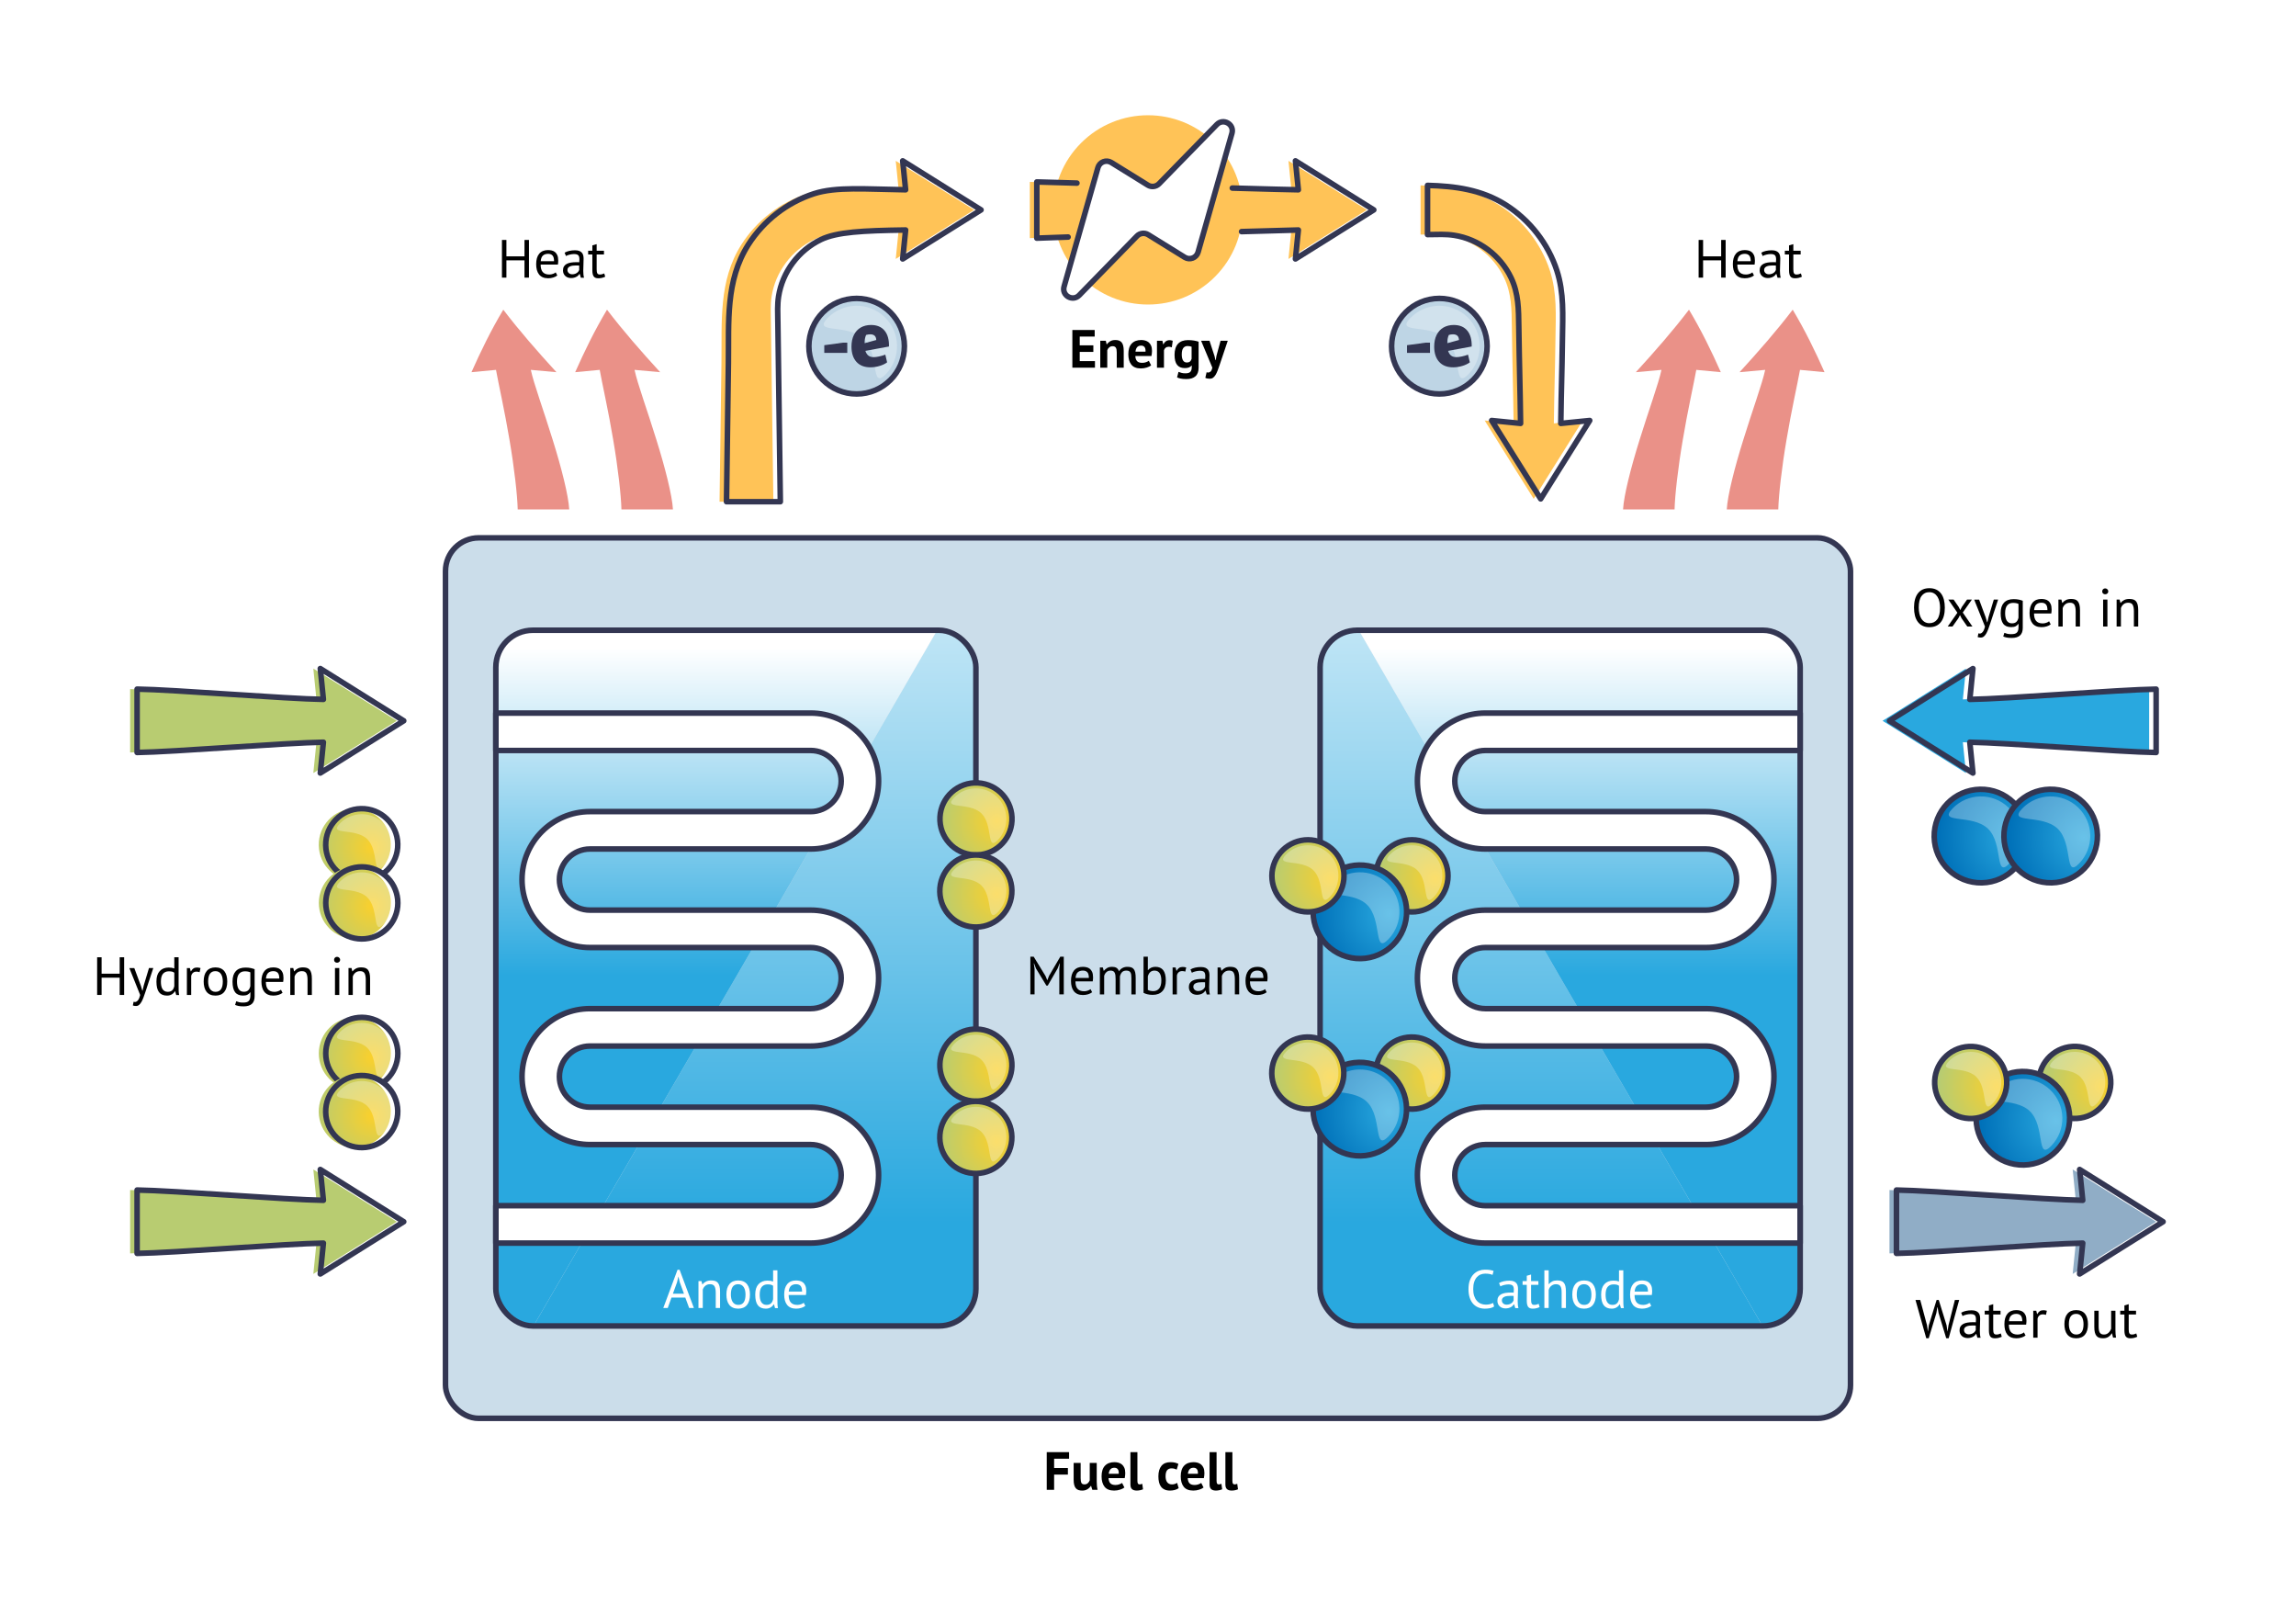 <?xml version="1.0" encoding="UTF-8"?>
<svg xmlns="http://www.w3.org/2000/svg" width="1280" height="900" xmlns:xlink="http://www.w3.org/1999/xlink" viewBox="0 0 1280 900">
  <defs>
    <linearGradient id="linear-gradient" x1="420.75" y1="681.31" x2="420.75" y2="209.9" gradientUnits="userSpaceOnUse">
      <stop offset="0" stop-color="#29a8df"/>
      <stop offset="1" stop-color="#fff"/>
    </linearGradient>
    <linearGradient id="linear-gradient-2" x1="399.45" y1="543.72" x2="399.45" y2="361.23" xlink:href="#linear-gradient"/>
    <linearGradient id="linear-gradient-3" x1="-347.25" x2="-347.25" y2="209.9" gradientTransform="translate(512) rotate(-180) scale(1 -1)" xlink:href="#linear-gradient"/>
    <linearGradient id="linear-gradient-4" x1="-368.55" y1="543.72" x2="-368.55" y2="361.23" gradientTransform="translate(512) rotate(-180) scale(1 -1)" xlink:href="#linear-gradient"/>
    <radialGradient id="radial-gradient" cx="1050.26" cy="1279.18" fx="1050.26" fy="1279.18" r="82.4" gradientTransform="translate(1188.61 484.22) rotate(130.82) scale(.39)" gradientUnits="userSpaceOnUse">
      <stop offset="0" stop-color="#fad02c"/>
      <stop offset="1" stop-color="#b8cc71"/>
    </radialGradient>
    <radialGradient id="radial-gradient-2" cx="1122.04" cy="1353.87" fx="1122.04" fy="1353.87" r="82.4" gradientTransform="translate(619.62 -184.43) rotate(45) scale(.39)" xlink:href="#radial-gradient"/>
    <radialGradient id="radial-gradient-3" cx="1295.58" cy="1534.41" fx="1295.58" fy="1534.41" r="82.4" gradientTransform="translate(1212.2 187.45) rotate(98.01) scale(.39)" xlink:href="#radial-gradient"/>
    <radialGradient id="radial-gradient-4" cx="1367.36" cy="1609.1" fx="1367.36" fy="1609.1" r="82.4" gradientTransform="translate(622.34 -184.4) rotate(45) scale(.39)" xlink:href="#radial-gradient"/>
    <radialGradient id="radial-gradient-5" cx="1558.71" cy="903.93" fx="1558.71" fy="903.93" r="82.4" gradientTransform="translate(1375.69 113.29) rotate(116.41) scale(.39)" xlink:href="#radial-gradient"/>
    <radialGradient id="radial-gradient-6" cx="1546.18" cy="985.55" fx="1546.18" fy="985.55" r="106.9" gradientTransform="translate(1381.43 167.3) rotate(117.55) scale(.39)" gradientUnits="userSpaceOnUse">
      <stop offset="0" stop-color="#29a8df"/>
      <stop offset="1" stop-color="#0071b9"/>
    </radialGradient>
    <radialGradient id="radial-gradient-7" cx="1450.93" cy="1007.52" fx="1450.93" fy="1007.52" r="82.4" gradientTransform="translate(1335.09 168.61) rotate(116.41) scale(.39)" xlink:href="#radial-gradient"/>
    <radialGradient id="radial-gradient-8" cx="1755.04" cy="1108.19" fx="1755.04" fy="1108.19" r="82.4" gradientTransform="translate(621.68 -189.22) rotate(45) scale(.39)" xlink:href="#radial-gradient"/>
    <radialGradient id="radial-gradient-9" cx="1742.52" cy="1189.82" fx="1742.52" fy="1189.82" r="106.9" gradientTransform="translate(622.07 -188.64) rotate(45) scale(.39)" xlink:href="#radial-gradient-6"/>
    <radialGradient id="radial-gradient-10" cx="1647.26" cy="1211.79" fx="1647.26" fy="1211.79" r="82.4" gradientTransform="translate(621.67 -188.07) rotate(45) scale(.39)" xlink:href="#radial-gradient"/>
    <radialGradient id="radial-gradient-11" cx="2114.23" cy="288.39" fx="2114.23" fy="288.39" r="106.9" gradientTransform="translate(619.22 -195.6) rotate(45.01) scale(.39)" xlink:href="#radial-gradient-6"/>
    <radialGradient id="radial-gradient-12" cx="2186.47" cy="218.95" fx="2186.47" fy="218.95" r="106.9" gradientTransform="translate(619.92 -196.92) rotate(45.07) scale(.39)" xlink:href="#radial-gradient-6"/>
    <radialGradient id="radial-gradient-13" cx="432.42" cy="1924.48" fx="432.42" fy="1924.48" r="82.4" gradientTransform="translate(619.05 -177.58) rotate(45) scale(.39)" xlink:href="#radial-gradient"/>
    <radialGradient id="radial-gradient-14" cx="490.34" cy="1984.75" fx="490.34" fy="1984.75" r="82.4" gradientTransform="translate(977.55 686.02) rotate(116.41) scale(.39)" xlink:href="#radial-gradient"/>
    <radialGradient id="radial-gradient-15" cx="640.18" cy="2140.64" fx="640.18" fy="2140.64" r="82.4" gradientTransform="translate(1057.56 744.74) rotate(116.41) scale(.39)" xlink:href="#radial-gradient"/>
    <radialGradient id="radial-gradient-16" cx="698.11" cy="2200.91" fx="698.11" fy="2200.91" r="82.4" gradientTransform="translate(621.99 -177.55) rotate(45) scale(.39)" xlink:href="#radial-gradient"/>
    <radialGradient id="radial-gradient-17" cx="2451.28" cy="457.67" fx="2451.28" fy="457.67" r="82.4" gradientTransform="translate(657.81 -219.44) rotate(47.54) scale(.39)" xlink:href="#radial-gradient"/>
    <radialGradient id="radial-gradient-18" cx="2438.75" cy="539.3" fx="2438.75" fy="539.3" r="106.9" gradientTransform="translate(622.99 -196.42) rotate(45.05) scale(.39)" xlink:href="#radial-gradient-6"/>
    <radialGradient id="radial-gradient-19" cx="2343.5" cy="561.27" fx="2343.5" fy="561.27" r="82.4" gradientTransform="translate(645.9 -209.27) rotate(46.71) scale(.39)" xlink:href="#radial-gradient"/>
  </defs>
  <g id="Layer_3" data-name="Layer 3">
    <rect width="1280" height="900" style="fill: #fff;"/>
  </g>
  <g id="Layer_5" data-name="Layer 5">
    <circle cx="640" cy="116.98" r="52.75" transform="translate(104.73 486.81) rotate(-45)" style="fill: #ffc357;"/>
    <g>
      <rect x="248.36" y="299.76" width="783.28" height="490.73" rx="18.52" ry="18.52" style="fill: #cbddea;"/>
      <rect x="248.36" y="299.76" width="783.28" height="490.73" rx="18.52" ry="18.52" style="fill: none; stroke: #333652; stroke-linecap: round; stroke-linejoin: round; stroke-width: 3.1px;"/>
      <g>
        <path d="m523.39,351.25h-.92l-225.04,387.75h225.96c11.42,0,20.67-9.26,20.67-20.67v-346.4c0-11.42-9.26-20.67-20.67-20.67Z" style="fill: url(#linear-gradient);"/>
        <path d="m297.1,351.25c-11.42,0-20.67,9.26-20.67,20.67v346.4c0,11.42,9.26,20.67,20.67,20.67h.33l225.04-387.75h-225.37Z" style="fill: url(#linear-gradient-2);"/>
        <path d="m451.93,692.82h-175.5v-20.85h175.5c9.39,0,17.03-7.64,17.03-17.03s-7.64-17.03-17.03-17.03h-123.03c-20.89,0-37.88-16.99-37.88-37.88s16.99-37.88,37.88-37.88h123.03c9.39,0,17.03-7.64,17.03-17.03s-7.64-17.03-17.03-17.03h-123.03c-20.89,0-37.88-16.99-37.88-37.88s16.99-37.88,37.88-37.88h123.03c9.39,0,17.03-7.64,17.03-17.03s-7.64-17.03-17.03-17.03h-175.5v-20.85h175.5c20.89,0,37.88,16.99,37.88,37.88s-16.99,37.88-37.88,37.88h-123.03c-9.39,0-17.03,7.64-17.03,17.03s7.64,17.03,17.03,17.03h123.03c20.89,0,37.88,16.99,37.88,37.88s-16.99,37.88-37.88,37.88h-123.03c-9.39,0-17.03,7.64-17.03,17.03s7.64,17.03,17.03,17.03h123.03c20.89,0,37.88,16.99,37.88,37.88s-16.99,37.88-37.88,37.88Z" style="fill: #fff;"/>
        <rect x="276.42" y="351.25" width="267.64" height="387.75" rx="20.67" ry="20.67" style="fill: none; stroke: #333652; stroke-linecap: round; stroke-linejoin: round; stroke-width: 3.1px;"/>
        <path d="m451.93,692.82h-175.5v-20.85h175.5c9.39,0,17.03-7.64,17.03-17.03s-7.64-17.03-17.03-17.03h-123.03c-20.89,0-37.88-16.99-37.88-37.88s16.99-37.88,37.88-37.88h123.03c9.39,0,17.03-7.64,17.03-17.03s-7.64-17.03-17.03-17.03h-123.03c-20.89,0-37.88-16.99-37.88-37.88s16.99-37.88,37.88-37.88h123.03c9.39,0,17.03-7.64,17.03-17.03s-7.64-17.03-17.03-17.03h-175.5v-20.85h175.5c20.89,0,37.88,16.99,37.88,37.88s-16.99,37.88-37.88,37.88h-123.03c-9.39,0-17.03,7.64-17.03,17.03s7.64,17.03,17.03,17.03h123.03c20.89,0,37.88,16.99,37.88,37.88s-16.99,37.88-37.88,37.88h-123.03c-9.39,0-17.03,7.64-17.03,17.03s7.64,17.03,17.03,17.03h123.03c20.89,0,37.88,16.99,37.88,37.88s-16.99,37.88-37.88,37.88Z" style="fill: none; stroke: #333652; stroke-linecap: round; stroke-linejoin: round; stroke-width: 3.1px;"/>
      </g>
      <g>
        <path d="m756.61,351.25h.92l225.04,387.75h-225.96c-11.42,0-20.67-9.26-20.67-20.67v-346.4c0-11.42,9.26-20.67,20.67-20.67Z" style="fill: url(#linear-gradient-3);"/>
        <path d="m982.9,351.25c11.42,0,20.67,9.26,20.67,20.67v346.4c0,11.42-9.26,20.67-20.67,20.67h-.33l-225.04-387.75h225.37Z" style="fill: url(#linear-gradient-4);"/>
        <path d="m828.07,692.82h175.5v-20.85h-175.5c-9.39,0-17.03-7.64-17.03-17.03s7.64-17.03,17.03-17.03h123.03c20.89,0,37.88-16.99,37.88-37.88s-16.99-37.88-37.88-37.88h-123.03c-9.39,0-17.03-7.64-17.03-17.03s7.64-17.03,17.03-17.03h123.03c20.89,0,37.88-16.99,37.88-37.88s-16.99-37.88-37.88-37.88h-123.03c-9.39,0-17.03-7.64-17.03-17.03s7.64-17.03,17.03-17.03h175.5v-20.85h-175.5c-20.89,0-37.88,16.99-37.88,37.88s16.99,37.88,37.88,37.88h123.03c9.39,0,17.03,7.64,17.03,17.03s-7.64,17.03-17.03,17.03h-123.03c-20.89,0-37.88,16.99-37.88,37.88s16.99,37.88,37.88,37.88h123.03c9.39,0,17.03,7.64,17.03,17.03s-7.64,17.03-17.03,17.03h-123.03c-20.89,0-37.88,16.99-37.88,37.88s16.99,37.88,37.88,37.88Z" style="fill: #fff;"/>
        <rect x="735.94" y="351.25" width="267.64" height="387.75" rx="20.67" ry="20.67" transform="translate(1739.52 1090.25) rotate(180)" style="fill: none; stroke: #333652; stroke-linecap: round; stroke-linejoin: round; stroke-width: 3.1px;"/>
        <path d="m828.07,692.82h175.5v-20.85h-175.5c-9.39,0-17.03-7.64-17.03-17.03s7.64-17.03,17.03-17.03h123.03c20.89,0,37.88-16.99,37.88-37.88s-16.99-37.88-37.88-37.88h-123.03c-9.39,0-17.03-7.64-17.03-17.03s7.64-17.03,17.03-17.03h123.03c20.89,0,37.88-16.99,37.88-37.88s-16.99-37.88-37.88-37.88h-123.03c-9.39,0-17.03-7.64-17.03-17.03s7.64-17.03,17.03-17.03h175.5v-20.85h-175.5c-20.89,0-37.88,16.99-37.88,37.88s16.99,37.88,37.88,37.88h123.03c9.39,0,17.03,7.64,17.03,17.03s-7.64,17.03-17.03,17.03h-123.03c-20.89,0-37.88,16.99-37.88,37.88s16.99,37.88,37.88,37.88h123.03c9.39,0,17.03,7.64,17.03,17.03s-7.64,17.03-17.03,17.03h-123.03c-20.89,0-37.88,16.99-37.88,37.88s16.99,37.88,37.88,37.88Z" style="fill: none; stroke: #333652; stroke-linecap: round; stroke-linejoin: round; stroke-width: 3.1px;"/>
      </g>
      <g>
        <circle cx="544.06" cy="456.37" r="20.09" transform="translate(59.42 975.41) rotate(-86.95)" style="fill: #fff;"/>
        <circle cx="544.06" cy="456.37" r="20.09" transform="translate(59.42 975.41) rotate(-86.95)" style="fill: url(#radial-gradient);"/>
        <circle cx="544.06" cy="456.37" r="20.09" transform="translate(59.42 975.41) rotate(-86.95)" style="fill: none; stroke: #333652; stroke-linecap: round; stroke-linejoin: round; stroke-width: 3.1px;"/>
        <path d="m556.31,468.15c-6.5,6.77-2.49-8.39-9.25-14.89-6.77-6.5-21.75-1.89-15.25-8.66,6.5-6.77,17.26-6.98,24.03-.48,6.77,6.5,6.98,17.26.48,24.03Z" style="fill: #fff; opacity: .3;"/>
      </g>
      <g>
        <circle cx="544.06" cy="496.55" r="20.09" transform="translate(-9.72 10.87) rotate(-1.13)" style="fill: #fff;"/>
        <circle cx="544.06" cy="496.55" r="20.09" transform="translate(-9.72 10.87) rotate(-1.13)" style="fill: url(#radial-gradient-2);"/>
        <circle cx="544.06" cy="496.55" r="20.09" transform="translate(-9.72 10.87) rotate(-1.13)" style="fill: none; stroke: #333652; stroke-linecap: round; stroke-linejoin: round; stroke-width: 3.1px;"/>
        <path d="m556.31,508.33c-6.5,6.77-2.49-8.39-9.25-14.89-6.77-6.5-21.75-1.89-15.25-8.66,6.5-6.77,17.26-6.98,24.03-.48,6.77,6.5,6.98,17.26.48,24.03Z" style="fill: #fff; opacity: .3;"/>
      </g>
      <g>
        <circle cx="544.06" cy="593.69" r="20.09" transform="translate(-255.8 686.93) rotate(-54.15)" style="fill: #fff;"/>
        <circle cx="544.06" cy="593.69" r="20.09" transform="translate(-255.8 686.93) rotate(-54.15)" style="fill: url(#radial-gradient-3);"/>
        <circle cx="544.06" cy="593.69" r="20.09" transform="translate(-255.8 686.93) rotate(-54.15)" style="fill: none; stroke: #333652; stroke-linecap: round; stroke-linejoin: round; stroke-width: 3.1px;"/>
        <path d="m556.31,605.47c-6.5,6.77-2.49-8.39-9.25-14.89-6.77-6.5-21.75-1.89-15.25-8.66,6.5-6.77,17.26-6.98,24.03-.48,6.77,6.5,6.98,17.26.48,24.03Z" style="fill: #fff; opacity: .3;"/>
      </g>
      <g>
        <circle cx="544.06" cy="633.87" r="20.09" transform="translate(-12.44 10.9) rotate(-1.13)" style="fill: #fff;"/>
        <circle cx="544.06" cy="633.87" r="20.09" transform="translate(-12.44 10.9) rotate(-1.13)" style="fill: url(#radial-gradient-4);"/>
        <circle cx="544.06" cy="633.87" r="20.09" transform="translate(-12.44 10.9) rotate(-1.13)" style="fill: none; stroke: #333652; stroke-linecap: round; stroke-linejoin: round; stroke-width: 3.1px;"/>
        <path d="m556.31,645.65c-6.5,6.77-2.49-8.39-9.25-14.89-6.77-6.5-21.75-1.89-15.25-8.66,6.5-6.77,17.26-6.98,24.03-.48,6.77,6.5,6.98,17.26.48,24.03Z" style="fill: #fff; opacity: .3;"/>
      </g>
      <g>
        <g>
          <circle cx="787.12" cy="488.1" r="20.09" transform="translate(85.39 1092.56) rotate(-72.54)" style="fill: #fff;"/>
          <circle cx="787.12" cy="488.1" r="20.09" transform="translate(85.39 1092.56) rotate(-72.54)" style="fill: url(#radial-gradient-5);"/>
          <circle cx="787.12" cy="488.1" r="20.09" transform="translate(85.39 1092.56) rotate(-72.54)" style="fill: none; stroke: #333652; stroke-linecap: round; stroke-linejoin: round; stroke-width: 3.1px;"/>
          <path d="m799.37,499.87c-6.5,6.77-2.49-8.39-9.25-14.89-6.77-6.5-21.75-1.89-15.25-8.66,6.5-6.77,17.26-6.98,24.03-.48,6.77,6.5,6.98,17.26.48,24.03Z" style="fill: #fff; opacity: .3;"/>
        </g>
        <g>
          <circle cx="758.13" cy="508.19" r="26.07" transform="translate(57.38 1092.97) rotate(-73.68)" style="fill: #fff;"/>
          <circle cx="758.13" cy="508.19" r="26.07" transform="translate(57.38 1092.97) rotate(-73.68)" style="fill: url(#radial-gradient-6);"/>
          <circle cx="758.13" cy="508.19" r="26.07" transform="translate(57.38 1092.97) rotate(-73.68)" style="fill: none; stroke: #333652; stroke-linecap: round; stroke-linejoin: round; stroke-width: 3.1px;"/>
          <path d="m774.02,523.47c-8.44,8.78-3.23-10.89-12.01-19.32-8.78-8.44-28.22-2.45-19.78-11.23,8.44-8.78,22.39-9.06,31.17-.62,8.78,8.44,9.06,22.39.62,31.17Z" style="fill: #fff; opacity: .3;"/>
        </g>
        <g>
          <circle cx="729.13" cy="488.1" r="20.09" transform="translate(44.79 1037.24) rotate(-72.54)" style="fill: #fff;"/>
          <circle cx="729.13" cy="488.1" r="20.09" transform="translate(44.79 1037.24) rotate(-72.54)" style="fill: url(#radial-gradient-7);"/>
          <circle cx="729.13" cy="488.1" r="20.09" transform="translate(44.79 1037.24) rotate(-72.54)" style="fill: none; stroke: #333652; stroke-linecap: round; stroke-linejoin: round; stroke-width: 3.1px;"/>
          <path d="m741.39,499.87c-6.5,6.77-2.49-8.39-9.25-14.89-6.77-6.5-21.75-1.89-15.25-8.66,6.5-6.77,17.26-6.98,24.03-.48,6.77,6.5,6.98,17.26.48,24.03Z" style="fill: #fff; opacity: .3;"/>
        </g>
      </g>
      <g>
        <g>
          <circle cx="787.12" cy="598" r="20.09" transform="translate(-11.68 15.7) rotate(-1.13)" style="fill: #fff;"/>
          <circle cx="787.12" cy="598" r="20.09" transform="translate(-11.68 15.7) rotate(-1.13)" style="fill: url(#radial-gradient-8);"/>
          <circle cx="787.12" cy="598" r="20.09" transform="translate(-11.68 15.7) rotate(-1.13)" style="fill: none; stroke: #333652; stroke-linecap: round; stroke-linejoin: round; stroke-width: 3.1px;"/>
          <path d="m799.37,609.77c-6.5,6.77-2.49-8.39-9.25-14.89-6.77-6.5-21.75-1.89-15.25-8.66,6.5-6.77,17.26-6.98,24.03-.48,6.77,6.5,6.98,17.26.48,24.03Z" style="fill: #fff; opacity: .3;"/>
        </g>
        <g>
          <circle cx="758.13" cy="618.09" r="26.07" transform="translate(-12.09 15.13) rotate(-1.13)" style="fill: #fff;"/>
          <circle cx="758.13" cy="618.09" r="26.07" transform="translate(-12.09 15.13) rotate(-1.13)" style="fill: url(#radial-gradient-9);"/>
          <circle cx="758.13" cy="618.09" r="26.07" transform="translate(-12.09 15.13) rotate(-1.13)" style="fill: none; stroke: #333652; stroke-linecap: round; stroke-linejoin: round; stroke-width: 3.1px;"/>
          <path d="m774.02,633.37c-8.44,8.78-3.23-10.89-12.01-19.32-8.78-8.44-28.22-2.45-19.78-11.23s22.39-9.06,31.17-.62c8.78,8.44,9.06,22.39.62,31.17Z" style="fill: #fff; opacity: .3;"/>
        </g>
        <g>
          <circle cx="729.13" cy="598" r="20.09" transform="translate(-11.7 14.55) rotate(-1.13)" style="fill: #fff;"/>
          <circle cx="729.13" cy="598" r="20.09" transform="translate(-11.7 14.55) rotate(-1.13)" style="fill: url(#radial-gradient-10);"/>
          <circle cx="729.13" cy="598" r="20.09" transform="translate(-11.7 14.55) rotate(-1.13)" style="fill: none; stroke: #333652; stroke-linecap: round; stroke-linejoin: round; stroke-width: 3.1px;"/>
          <path d="m741.39,609.77c-6.5,6.77-2.49-8.39-9.25-14.89-6.77-6.5-21.75-1.89-15.25-8.66,6.5-6.77,17.26-6.98,24.03-.48,6.77,6.5,6.98,17.26.48,24.03Z" style="fill: #fff; opacity: .3;"/>
        </g>
      </g>
    </g>
    <g>
      <g>
        <circle cx="1104.39" cy="465.91" r="26.07" transform="translate(-9.07 22.12) rotate(-1.14)" style="fill: #fff;"/>
        <circle cx="1104.39" cy="465.91" r="26.07" transform="translate(-9.07 22.12) rotate(-1.14)" style="fill: url(#radial-gradient-11);"/>
        <circle cx="1104.39" cy="465.91" r="26.07" transform="translate(-9.07 22.12) rotate(-1.14)" style="fill: none; stroke: #333652; stroke-linecap: round; stroke-linejoin: round; stroke-width: 3.1px;"/>
        <path d="m1120.28,481.19c-8.44,8.78-3.23-10.89-12.01-19.32-8.78-8.44-28.22-2.45-19.78-11.23,8.44-8.78,22.39-9.06,31.17-.62,8.78,8.44,9.06,22.39.62,31.17Z" style="fill: #fff; opacity: .3;"/>
      </g>
      <g>
        <circle cx="1143.25" cy="465.91" r="26.07" transform="translate(-9.52 24.09) rotate(-1.2)" style="fill: #fff;"/>
        <circle cx="1143.25" cy="465.91" r="26.07" transform="translate(-9.52 24.09) rotate(-1.2)" style="fill: url(#radial-gradient-12);"/>
        <circle cx="1143.25" cy="465.91" r="26.07" transform="translate(-9.52 24.09) rotate(-1.2)" style="fill: none; stroke: #333652; stroke-linecap: round; stroke-linejoin: round; stroke-width: 3.1px;"/>
        <path d="m1159.15,481.19c-8.44,8.78-3.23-10.89-12.01-19.32s-28.22-2.45-19.78-11.23c8.44-8.78,22.39-9.06,31.17-.62,8.78,8.44,9.06,22.39.62,31.17Z" style="fill: #fff; opacity: .3;"/>
      </g>
    </g>
    <g>
      <g>
        <g>
          <circle cx="201.7" cy="470.76" r="20.09" transform="translate(-9.28 4.09) rotate(-1.13)" style="fill: #fff;"/>
          <circle cx="197.82" cy="470.76" r="20.09" transform="translate(-9.28 4.01) rotate(-1.13)" style="fill: url(#radial-gradient-13);"/>
          <circle cx="201.7" cy="470.76" r="20.09" transform="translate(-9.28 4.09) rotate(-1.13)" style="fill: none; stroke: #333652; stroke-linecap: round; stroke-linejoin: round; stroke-width: 3.1px;"/>
          <path d="m213.95,482.54c-6.5,6.77-2.49-8.39-9.25-14.89-6.77-6.5-21.75-1.89-15.25-8.66,6.5-6.77,17.26-6.98,24.03-.48,6.77,6.5,6.98,17.26.48,24.03Z" style="fill: #fff; opacity: .3;"/>
        </g>
        <g>
          <circle cx="201.7" cy="503.19" r="20.09" transform="translate(-338.82 544.65) rotate(-72.54)" style="fill: #fff;"/>
          <circle cx="197.82" cy="503.19" r="20.09" transform="translate(-341.53 540.95) rotate(-72.54)" style="fill: url(#radial-gradient-14);"/>
          <circle cx="201.7" cy="503.19" r="20.09" transform="translate(-338.82 544.65) rotate(-72.54)" style="fill: none; stroke: #333652; stroke-linecap: round; stroke-linejoin: round; stroke-width: 3.1px;"/>
          <path d="m213.95,514.96c-6.5,6.77-2.49-8.39-9.25-14.89-6.77-6.5-21.75-1.89-15.25-8.66,6.5-6.77,17.26-6.98,24.03-.48,6.77,6.5,6.98,17.26.48,24.03Z" style="fill: #fff; opacity: .3;"/>
        </g>
      </g>
      <g>
        <g>
          <circle cx="201.7" cy="587.06" r="20.09" transform="translate(-418.83 603.37) rotate(-72.54)" style="fill: #fff;"/>
          <circle cx="197.82" cy="587.06" r="20.09" transform="translate(-421.55 599.67) rotate(-72.54)" style="fill: url(#radial-gradient-15);"/>
          <circle cx="201.7" cy="587.06" r="20.09" transform="translate(-418.83 603.37) rotate(-72.54)" style="fill: none; stroke: #333652; stroke-linecap: round; stroke-linejoin: round; stroke-width: 3.1px;"/>
          <path d="m213.95,598.84c-6.5,6.77-2.49-8.39-9.25-14.89-6.77-6.5-21.75-1.89-15.25-8.66,6.5-6.77,17.26-6.98,24.03-.48,6.77,6.5,6.98,17.26.48,24.03Z" style="fill: #fff; opacity: .3;"/>
        </g>
        <g>
          <circle cx="201.7" cy="619.49" r="20.09" transform="translate(-12.22 4.11) rotate(-1.13)" style="fill: #fff;"/>
          <circle cx="197.82" cy="619.49" r="20.09" transform="translate(-12.23 4.04) rotate(-1.13)" style="fill: url(#radial-gradient-16);"/>
          <circle cx="201.7" cy="619.49" r="20.09" transform="translate(-12.22 4.11) rotate(-1.13)" style="fill: none; stroke: #333652; stroke-linecap: round; stroke-linejoin: round; stroke-width: 3.1px;"/>
          <path d="m213.95,631.26c-6.5,6.77-2.49-8.39-9.25-14.89-6.77-6.5-21.75-1.89-15.25-8.66,6.5-6.77,17.26-6.98,24.03-.48,6.77,6.5,6.98,17.26.48,24.03Z" style="fill: #fff; opacity: .3;"/>
        </g>
      </g>
    </g>
    <path d="m221.2,401.73l-46.52-29.12,1.73,17.18c-20.41-.28-83.45-5.44-103.86-5.72v35.31c20.41-.28,83.45-5.44,103.86-5.72l-1.73,17.18,46.52-29.12Z" style="fill: #b8cc71;"/>
    <path d="m221.2,680.91l-46.52-29.12,1.73,17.18c-20.41-.28-83.45-5.44-103.86-5.72v35.31c20.41-.28,83.45-5.44,103.86-5.72l-1.73,17.18,46.52-29.12Z" style="fill: #b8cc71;"/>
    <path d="m225.08,401.73l-46.52-29.12,1.73,17.18c-20.41-.28-83.45-5.44-103.86-5.72v35.31c20.41-.28,83.45-5.44,103.86-5.72l-1.73,17.18,46.52-29.12Z" style="fill: none; stroke: #333652; stroke-linecap: round; stroke-linejoin: round; stroke-width: 3.1px;"/>
    <path d="m225.08,680.91l-46.52-29.12,1.73,17.18c-20.41-.28-83.45-5.44-103.86-5.72v35.31c20.41-.28,83.45-5.44,103.86-5.72l-1.73,17.18,46.52-29.12Z" style="fill: none; stroke: #333652; stroke-linecap: round; stroke-linejoin: round; stroke-width: 3.1px;"/>
    <path d="m1049.49,401.73l46.52,29.12-1.73-17.18c20.41.28,83.45,5.44,103.86,5.72v-35.31c-20.41.28-83.45,5.44-103.86,5.72l1.73-17.18-46.52,29.12Z" style="fill: #29a8df;"/>
    <path d="m1202.02,680.91l-46.52-29.12,1.73,17.18c-20.41-.28-83.45-5.44-103.86-5.72v35.31c20.41-.28,83.45-5.44,103.86-5.72l-1.73,17.18,46.52-29.12Z" style="fill: #90adc6;"/>
    <path d="m1053.37,401.73l46.52,29.12-1.73-17.18c20.41.28,83.45,5.44,103.86,5.72v-35.31c-20.41.28-83.45,5.44-103.86,5.72l1.73-17.18-46.52,29.12Z" style="fill: none; stroke: #333652; stroke-linecap: round; stroke-linejoin: round; stroke-width: 3.1px;"/>
    <path d="m1205.9,680.91l-46.52-29.12,1.73,17.18c-20.41-.28-83.45-5.44-103.86-5.72v35.31c20.41-.28,83.45-5.44,103.86-5.72l-1.73,17.18,46.52-29.12Z" style="fill: none; stroke: #333652; stroke-linecap: round; stroke-linejoin: round; stroke-width: 3.1px;"/>
    <g>
      <g>
        <circle cx="1156.69" cy="603.22" r="20.09" transform="translate(-36.27 75.34) rotate(-3.67)" style="fill: #fff;"/>
        <circle cx="1156.69" cy="603.22" r="20.09" transform="translate(-36.27 75.34) rotate(-3.67)" style="fill: url(#radial-gradient-17);"/>
        <circle cx="1156.69" cy="603.22" r="20.09" transform="translate(-36.27 75.34) rotate(-3.67)" style="fill: none; stroke: #333652; stroke-linecap: round; stroke-linejoin: round; stroke-width: 3.1px;"/>
        <path d="m1168.94,615c-6.5,6.77-2.49-8.39-9.25-14.89-6.77-6.5-21.75-1.89-15.25-8.66,6.5-6.77,17.26-6.98,24.03-.48,6.77,6.5,6.98,17.26.48,24.03Z" style="fill: #fff; opacity: .3;"/>
      </g>
      <g>
        <circle cx="1127.7" cy="623.31" r="26.07" transform="translate(-12.66 23.48) rotate(-1.19)" style="fill: #fff;"/>
        <circle cx="1127.7" cy="623.31" r="26.07" transform="translate(-12.66 23.48) rotate(-1.19)" style="fill: url(#radial-gradient-18);"/>
        <circle cx="1127.7" cy="623.31" r="26.07" transform="translate(-12.66 23.48) rotate(-1.19)" style="fill: none; stroke: #333652; stroke-linecap: round; stroke-linejoin: round; stroke-width: 3.1px;"/>
        <path d="m1143.59,638.59c-8.44,8.78-3.23-10.89-12.01-19.32-8.78-8.44-28.22-2.45-19.78-11.23,8.44-8.78,22.39-9.06,31.17-.62s9.06,22.39.62,31.17Z" style="fill: #fff; opacity: .3;"/>
      </g>
      <g>
        <circle cx="1098.7" cy="603.22" r="20.09" transform="translate(-28.59 55.27) rotate(-2.84)" style="fill: #fff;"/>
        <circle cx="1098.7" cy="603.22" r="20.09" transform="translate(-28.59 55.27) rotate(-2.84)" style="fill: url(#radial-gradient-19);"/>
        <circle cx="1098.7" cy="603.22" r="20.09" transform="translate(-28.59 55.27) rotate(-2.84)" style="fill: none; stroke: #333652; stroke-linecap: round; stroke-linejoin: round; stroke-width: 3.1px;"/>
        <path d="m1110.96,615c-6.5,6.77-2.49-8.39-9.25-14.89-6.77-6.5-21.75-1.89-15.25-8.66,6.5-6.77,17.26-6.98,24.03-.48,6.77,6.5,6.98,17.26.48,24.03Z" style="fill: #fff; opacity: .3;"/>
      </g>
    </g>
    <path d="m429.76,179.13c-.06-4.64-.31-9.31.41-13.91,2.13-13.71,11.17-25.74,23.67-31.72,8.8-4.2,23.06-4.98,47.15-5.31l-1.62,16.13,43.68-27.34-43.68-27.34,1.62,16.13c-21.86-.3-38.67-1.86-51.15,2.2-15.03,4.89-28.05,15.06-36.54,28.38-12.83,20.14-10.78,43.18-11.1,65.97-.35,25.77-.71,51.54-1.06,77.3h30.01c-.23-16.58-.46-33.16-.68-49.73-.23-16.92-.47-33.84-.7-50.76Z" style="fill: #ffc357;"/>
    <path d="m761.99,116.98l-43.68-27.34,1.62,16.13c-8.04-.11-139.1-4.27-145.81-4.38v31.33c6.27-.36,137.27-4.41,145.81-4.53l-1.62,16.13,43.68-27.34Z" style="fill: #ffc357;"/>
    <path d="m433.64,179.13c-.06-4.64-.31-9.31.41-13.91,2.13-13.71,11.17-25.74,23.67-31.72,8.8-4.2,23.06-4.98,47.15-5.31l-1.62,16.13,43.68-27.34-43.68-27.34,1.62,16.13c-21.86-.3-38.67-1.86-51.15,2.2-15.03,4.89-28.05,15.06-36.54,28.38-12.83,20.14-10.78,43.18-11.1,65.97-.35,25.77-.71,51.54-1.06,77.3h30.01c-.23-16.58-.46-33.16-.68-49.73-.23-16.92-.47-33.84-.7-50.76Z" style="fill: none; stroke: #333652; stroke-linecap: round; stroke-linejoin: round; stroke-width: 3.1px;"/>
    <g>
      <path d="m866.26,235.98c.3-21.86.6-25.4.9-47.25.18-12.9.95-25.44-3.1-37.93-4.89-15.03-15.06-28.05-28.38-36.54-13.58-8.65-28.48-10.54-43.73-10.94v27.42c.32,0,.64,0,.95-.01,4.64-.06,9.31-.31,13.91.41,13.71,2.13,25.74,11.17,31.72,23.67,4.2,8.8,4.18,17.73,4.31,27.22.33,24.09.66,29.86.99,53.95l-16.13-1.62,27.34,43.68,27.34-43.68-16.13,1.62Z" style="fill: #ffc357;"/>
      <path d="m870.14,235.98c.3-21.86.6-25.4.9-47.25.18-12.9.95-25.44-3.1-37.93-4.89-15.03-15.06-28.05-28.38-36.54-13.58-8.65-28.48-10.54-43.73-10.94v27.42c.32,0,.64,0,.95-.01,4.64-.06,9.31-.31,13.91.41,13.71,2.13,25.74,11.17,31.72,23.67,4.2,8.8,4.18,17.73,4.31,27.22.33,24.09.66,29.86.99,53.95l-16.13-1.62,27.34,43.68,27.34-43.68-16.13,1.62Z" style="fill: none; stroke: #333652; stroke-linecap: round; stroke-linejoin: round; stroke-width: 3.1px;"/>
    </g>
    <path d="m692.17,129.08c16.72-.5,29.21-.86,31.65-.89l-1.62,16.13,43.68-27.34-43.68-27.34,1.62,16.13c-2.21-.03-21.15-.47-36.82-.95" style="fill: none; stroke: #333652; stroke-linecap: round; stroke-linejoin: round; stroke-width: 3.1px;"/>
    <path d="m600.38,102.05c-15.89-.49-20.49-.62-22.37-.65v31.33c1.54-.09,4.48-.2,17.45-.62" style="fill: none; stroke: #333652; stroke-linecap: round; stroke-linejoin: round; stroke-width: 3.1px;"/>
    <g>
      <g>
        <g>
          <circle cx="477.57" cy="192.94" r="26.63" style="fill: #fff;"/>
          <circle cx="477.57" cy="192.94" r="26.63" style="fill: #bed5e5;"/>
          <circle cx="477.57" cy="192.94" r="26.63" style="fill: none; stroke: #333652; stroke-linecap: round; stroke-linejoin: round; stroke-width: 3.1px;"/>
          <path d="m493.81,208.55c-8.62,8.97-3.3-11.12-12.27-19.74-8.97-8.62-28.84-2.51-20.21-11.48,8.62-8.97,22.88-9.25,31.85-.63,8.97,8.62,9.25,22.88.63,31.85Z" style="fill: #fff; opacity: .3;"/>
        </g>
        <g>
          <path d="m459.53,192.39l10.57-1.43h2.25v5.72h-12.82v-4.29Z" style="fill: #333652;"/>
          <path d="m477.44,201.66c-1.83-2.05-2.75-4.88-2.75-8.49,0-2.51.45-4.67,1.34-6.48.89-1.8,2.17-3.18,3.81-4.14,1.65-.95,3.57-1.43,5.76-1.43,3.26,0,5.77,1.04,7.51,3.12,1.75,2.08,2.58,5.04,2.49,8.88l-13.17,2.43c.4,1.21.97,2.1,1.71,2.66.74.56,1.71.84,2.92.84.84,0,1.83-.12,2.99-.37,1.15-.24,2.32-.58,3.51-1.02l1,4.29c-1.07.81-2.45,1.47-4.16,1.99-1.7.52-3.42.78-5.15.78-3.38,0-5.98-1.02-7.82-3.08Zm11.07-12.17c-.06-1.1-.37-1.9-.93-2.4-.56-.5-1.35-.76-2.36-.76-.84,0-1.63.12-2.38.35-.61,1.42-.88,2.95-.82,4.59l6.5-1.78Z" style="fill: #333652;"/>
        </g>
      </g>
      <g>
        <g>
          <circle cx="802.43" cy="192.94" r="26.63" style="fill: #fff;"/>
          <circle cx="802.43" cy="192.94" r="26.63" style="fill: #bed5e5;"/>
          <circle cx="802.43" cy="192.94" r="26.63" style="fill: none; stroke: #333652; stroke-linecap: round; stroke-linejoin: round; stroke-width: 3.1px;"/>
          <path d="m818.67,208.55c-8.62,8.97-3.3-11.12-12.27-19.74-8.97-8.62-28.84-2.51-20.21-11.48,8.62-8.97,22.88-9.25,31.85-.63,8.97,8.62,9.25,22.88.63,31.85Z" style="fill: #fff; opacity: .3;"/>
        </g>
        <g>
          <path d="m784.39,192.39l10.57-1.43h2.25v5.72h-12.82v-4.29Z" style="fill: #333652;"/>
          <path d="m802.3,201.66c-1.83-2.05-2.75-4.88-2.75-8.49,0-2.51.45-4.67,1.34-6.48.89-1.8,2.17-3.18,3.81-4.14,1.65-.95,3.57-1.43,5.76-1.43,3.26,0,5.77,1.04,7.51,3.12,1.75,2.08,2.58,5.04,2.49,8.88l-13.17,2.43c.4,1.21.97,2.1,1.71,2.66.74.56,1.71.84,2.92.84.84,0,1.83-.12,2.99-.37,1.15-.24,2.32-.58,3.51-1.02l1,4.29c-1.07.81-2.45,1.47-4.16,1.99-1.7.52-3.42.78-5.15.78-3.38,0-5.98-1.02-7.82-3.08Zm11.07-12.17c-.06-1.1-.37-1.9-.93-2.4-.56-.5-1.35-.76-2.36-.76-.84,0-1.63.12-2.38.35-.61,1.42-.88,2.95-.82,4.59l6.5-1.78Z" style="fill: #333652;"/>
        </g>
      </g>
    </g>
    <path d="m660.46,143.4l-20.36-12.61c-2-1.24-4.59-.92-6.24.76l-32.22,33.01c-3.64,3.73-9.85.13-8.42-4.88l18.86-66.22c.91-3.21,4.64-4.65,7.47-2.89l20.36,12.61c2,1.24,4.59.92,6.24-.76l32.22-33.01c3.64-3.73,9.85-.13,8.42,4.88l-18.86,66.22c-.91,3.21-4.64,4.65-7.47,2.89Z" style="fill: #fff;"/>
    <path d="m660.46,143.4l-20.36-12.61c-2-1.24-4.59-.92-6.24.76l-32.22,33.01c-3.64,3.73-9.85.13-8.42-4.88l18.86-66.22c.91-3.21,4.64-4.65,7.47-2.89l20.36,12.61c2,1.24,4.59.92,6.24-.76l32.22-33.01c3.64-3.73,9.85-.13,8.42,4.88l-18.86,66.22c-.91,3.21-4.64,4.65-7.47,2.89Z" style="fill: none; stroke: #333652; stroke-linecap: round; stroke-linejoin: round; stroke-width: 3.1px;"/>
    <g>
      <path d="m941.6,172.6c-8.85,11.61-19,23.22-29.63,34.83,4.76-.43,9.52-.86,14.28-1.29-1.6,7.64-7.36,23.26-12.16,38.89-4.91,15.62-8.85,31.25-9.25,38.89h28.72c.17-7.64,1.91-23.26,4.6-38.89,2.59-15.62,6.14-31.25,7.51-38.89,4.56.43,9.11.86,13.67,1.29-5.16-11.61-10.8-23.22-17.74-34.83Z" style="fill: #ea9188;"/>
      <path d="m999.42,172.6c-8.85,11.61-19,23.22-29.63,34.83,4.76-.43,9.52-.86,14.28-1.29-1.6,7.64-7.36,23.26-12.16,38.89-4.91,15.62-8.85,31.25-9.25,38.89h28.72c.17-7.64,1.91-23.26,4.6-38.89,2.59-15.62,6.14-31.25,7.51-38.89,4.56.43,9.11.86,13.67,1.29-5.16-11.61-10.8-23.22-17.74-34.83Z" style="fill: #ea9188;"/>
      <path d="m338.4,172.6c8.85,11.61,19,23.22,29.63,34.83-4.76-.43-9.52-.86-14.28-1.29,1.6,7.64,7.36,23.26,12.16,38.89,4.91,15.62,8.85,31.25,9.25,38.89h-28.72c-.17-7.64-1.91-23.26-4.6-38.89-2.59-15.62-6.14-31.25-7.51-38.89-4.56.43-9.11.86-13.67,1.29,5.16-11.61,10.8-23.22,17.74-34.83Z" style="fill: #ea9188;"/>
      <path d="m280.58,172.6c8.85,11.61,19,23.22,29.63,34.83-4.76-.43-9.52-.86-14.28-1.29,1.6,7.64,7.36,23.26,12.16,38.89,4.91,15.62,8.85,31.25,9.25,38.89h-28.72c-.17-7.64-1.91-23.26-4.6-38.89-2.59-15.62-6.14-31.25-7.51-38.89-4.56.43-9.11.86-13.67,1.29,5.16-11.61,10.8-23.22,17.74-34.83Z" style="fill: #ea9188;"/>
    </g>
  </g>
  <g id="Layer_7" data-name="Layer 7">
    <g>
      <path d="m959.54,145.1h-10.08v9.63h-2.49v-21h2.49v9.15h10.08v-9.15h2.49v21h-2.49v-9.63Z"/>
      <path d="m977.84,153.53c-.6.48-1.35.86-2.26,1.14-.91.28-1.88.42-2.9.42-1.14,0-2.13-.19-2.97-.55-.84-.37-1.53-.9-2.07-1.59-.54-.69-.94-1.51-1.2-2.47-.26-.96-.39-2.04-.39-3.24,0-2.56.57-4.51,1.71-5.85,1.14-1.34,2.77-2.01,4.89-2.01.68,0,1.36.07,2.04.22.68.15,1.29.43,1.83.86.54.42.98,1.01,1.32,1.78.34.77.51,1.79.51,3.04,0,.66-.06,1.39-.18,2.19h-9.63c0,.88.09,1.66.27,2.34.18.68.46,1.26.84,1.73s.88.83,1.49,1.08c.61.25,1.35.38,2.23.38.68,0,1.36-.12,2.04-.36.68-.24,1.19-.52,1.53-.84l.9,1.74Zm-5.16-12.06c-1.18,0-2.13.31-2.83.93-.71.62-1.14,1.68-1.27,3.18h7.44c0-1.52-.29-2.58-.87-3.2-.58-.61-1.4-.92-2.46-.92Z"/>
      <path d="m981.89,140.84c.76-.46,1.65-.8,2.66-1.02,1.01-.22,2.06-.33,3.17-.33,1.04,0,1.88.14,2.5.42s1.11.64,1.44,1.09.55.95.66,1.48c.11.54.17,1.08.17,1.62,0,1.2-.03,2.37-.09,3.51-.06,1.14-.09,2.22-.09,3.24,0,.74.03,1.44.09,2.1s.17,1.27.33,1.83h-1.77l-.63-2.1h-.15c-.18.28-.41.56-.68.83-.27.27-.6.51-.97.72-.38.21-.82.39-1.32.53s-1.07.21-1.71.21-1.23-.1-1.79-.3c-.55-.2-1.02-.49-1.42-.86-.4-.37-.72-.81-.94-1.33-.23-.52-.35-1.11-.35-1.77,0-.88.18-1.62.54-2.21s.86-1.06,1.52-1.41c.65-.35,1.43-.6,2.34-.75.91-.15,1.92-.22,3.02-.22h.82c.27,0,.54.02.83.06.06-.6.09-1.14.09-1.62,0-1.1-.22-1.87-.66-2.31s-1.24-.66-2.4-.66c-.34,0-.7.03-1.09.08s-.79.12-1.2.22c-.41.09-.8.21-1.17.34s-.7.28-.98.45l-.75-1.83Zm4.26,12.03c.56,0,1.06-.08,1.5-.23.44-.15.82-.34,1.14-.57.32-.23.58-.49.79-.77.21-.28.36-.55.46-.81v-2.49c-.28-.02-.57-.04-.85-.04-.29,0-.58-.01-.85-.01-.62,0-1.23.04-1.81.1-.59.07-1.11.2-1.56.39-.45.19-.81.45-1.08.78s-.4.75-.4,1.25c0,.7.25,1.28.75,1.72.5.45,1.14.68,1.92.68Z"/>
      <path d="m995.03,139.73h2.34v-2.97l2.4-.69v3.66h4.08v2.1h-4.08v8.31c0,1.04.13,1.78.39,2.21.26.43.7.64,1.32.64.52,0,.96-.05,1.32-.16.36-.11.76-.26,1.2-.44l.54,1.83c-.54.26-1.13.47-1.77.63s-1.33.24-2.07.24c-1.22,0-2.08-.34-2.58-1.04s-.75-1.84-.75-3.46v-8.76h-2.34v-2.1Z"/>
    </g>
    <g>
      <path d="m292.4,145.1h-10.08v9.63h-2.49v-21h2.49v9.15h10.08v-9.15h2.49v21h-2.49v-9.63Z"/>
      <path d="m310.7,153.53c-.6.48-1.35.86-2.26,1.14-.91.28-1.88.42-2.9.42-1.14,0-2.13-.19-2.97-.55-.84-.37-1.53-.9-2.07-1.59-.54-.69-.94-1.51-1.2-2.47-.26-.96-.39-2.04-.39-3.24,0-2.56.57-4.51,1.71-5.85,1.14-1.34,2.77-2.01,4.89-2.01.68,0,1.36.07,2.04.22.68.15,1.29.43,1.83.86.54.42.98,1.01,1.32,1.78.34.77.51,1.79.51,3.04,0,.66-.06,1.39-.18,2.19h-9.63c0,.88.09,1.66.27,2.34.18.68.46,1.26.84,1.73s.88.83,1.49,1.08c.61.25,1.35.38,2.23.38.68,0,1.36-.12,2.04-.36.68-.24,1.19-.52,1.53-.84l.9,1.74Zm-5.16-12.06c-1.18,0-2.13.31-2.83.93-.71.62-1.14,1.68-1.27,3.18h7.44c0-1.52-.29-2.58-.87-3.2-.58-.61-1.4-.92-2.46-.92Z"/>
      <path d="m314.75,140.84c.76-.46,1.65-.8,2.66-1.02,1.01-.22,2.06-.33,3.17-.33,1.04,0,1.88.14,2.5.42s1.11.64,1.44,1.09.55.95.66,1.48c.11.54.17,1.08.17,1.62,0,1.2-.03,2.37-.09,3.51-.06,1.14-.09,2.22-.09,3.24,0,.74.03,1.44.09,2.1s.17,1.27.33,1.83h-1.77l-.63-2.1h-.15c-.18.28-.41.56-.68.83-.27.27-.6.51-.97.72-.38.21-.82.39-1.32.53s-1.07.21-1.71.21-1.23-.1-1.79-.3c-.55-.2-1.02-.49-1.42-.86-.4-.37-.72-.81-.94-1.33-.23-.52-.35-1.11-.35-1.77,0-.88.18-1.62.54-2.21s.86-1.06,1.52-1.41c.65-.35,1.43-.6,2.34-.75.91-.15,1.92-.22,3.02-.22h.82c.27,0,.54.02.83.06.06-.6.09-1.14.09-1.62,0-1.1-.22-1.87-.66-2.31s-1.24-.66-2.4-.66c-.34,0-.7.03-1.09.08s-.79.12-1.2.22c-.41.09-.8.21-1.17.34s-.7.28-.98.45l-.75-1.83Zm4.26,12.03c.56,0,1.06-.08,1.5-.23.44-.15.82-.34,1.14-.57.32-.23.58-.49.79-.77.21-.28.36-.55.46-.81v-2.49c-.28-.02-.57-.04-.85-.04-.29,0-.58-.01-.85-.01-.62,0-1.23.04-1.81.1-.59.07-1.11.2-1.56.39-.45.19-.81.45-1.08.78s-.4.75-.4,1.25c0,.7.25,1.28.75,1.72.5.45,1.14.68,1.92.68Z"/>
      <path d="m327.89,139.73h2.34v-2.97l2.4-.69v3.66h4.08v2.1h-4.08v8.31c0,1.04.13,1.78.39,2.21.26.43.7.64,1.32.64.52,0,.96-.05,1.32-.16.36-.11.76-.26,1.2-.44l.54,1.83c-.54.26-1.13.47-1.77.63s-1.33.24-2.07.24c-1.22,0-2.08-.34-2.58-1.04s-.75-1.84-.75-3.46v-8.76h-2.34v-2.1Z"/>
    </g>
    <g>
      <path d="m1067.05,338.68c0-3.5.74-6.18,2.22-8.06,1.48-1.87,3.59-2.8,6.33-2.8,1.48,0,2.76.26,3.84.78,1.08.52,1.98,1.26,2.69,2.21.71.95,1.23,2.09,1.58,3.42.34,1.33.51,2.82.51,4.46,0,3.5-.75,6.19-2.23,8.06-1.49,1.87-3.61,2.8-6.38,2.8-1.46,0-2.73-.26-3.79-.78-1.07-.52-1.96-1.25-2.67-2.21-.71-.95-1.24-2.09-1.58-3.42-.34-1.33-.51-2.81-.51-4.46Zm2.64,0c0,1.16.12,2.26.35,3.3.23,1.04.58,1.96,1.06,2.75.48.79,1.1,1.42,1.85,1.89.75.47,1.63.71,2.65.71,1.86,0,3.32-.71,4.38-2.12,1.06-1.41,1.59-3.58,1.59-6.52,0-1.14-.12-2.23-.35-3.29-.23-1.05-.59-1.97-1.08-2.76-.49-.79-1.11-1.42-1.86-1.89-.75-.47-1.65-.71-2.69-.71-1.84,0-3.29.71-4.33,2.12-1.05,1.41-1.58,3.58-1.58,6.52Z"/>
      <path d="m1091.23,341.5l-5.04-7.32h2.94l2.85,4.14.84,1.71.87-1.71,2.91-4.14h2.7l-5.07,7.2,5.37,7.8h-2.85l-3.18-4.56-.9-1.8-.93,1.8-3.24,4.56h-2.67l5.4-7.68Z"/>
      <path d="m1106.96,343.9l.84,2.88h.15l.66-2.91,2.92-9.69h2.4l-4.44,13.47c-.34.98-.67,1.93-1,2.85s-.7,1.74-1.1,2.46c-.4.72-.85,1.29-1.35,1.73s-1.08.65-1.74.65c-.72,0-1.31-.1-1.77-.3l.42-2.07c.26.1.51.15.75.15.56,0,1.1-.3,1.62-.89.52-.59.95-1.6,1.29-3.04l-6.03-15h2.76l3.61,9.72Z"/>
      <path d="m1127.68,349.87c0,1.94-.52,3.37-1.54,4.29-1.03.92-2.56,1.38-4.57,1.38-1.2,0-2.17-.07-2.9-.23-.73-.15-1.36-.34-1.88-.58l.63-2.04c.46.18.97.35,1.53.51.56.16,1.29.24,2.19.24.84,0,1.52-.07,2.06-.22.53-.15.96-.4,1.27-.75.32-.35.54-.8.66-1.35.12-.55.18-1.21.18-1.96v-1.44h-.12c-.4.58-.91,1.03-1.53,1.34-.62.31-1.43.46-2.43.46-2.02,0-3.51-.63-4.46-1.89-.95-1.26-1.42-3.22-1.42-5.88s.61-4.5,1.83-5.83,3.02-2,5.4-2c1.14,0,2.11.09,2.92.27s1.53.39,2.17.63v15.06Zm-6.03-2.46c1.02,0,1.82-.25,2.4-.77.58-.51.99-1.3,1.23-2.38v-7.68c-.8-.38-1.82-.57-3.06-.57-1.36,0-2.43.46-3.21,1.38-.78.92-1.17,2.36-1.17,4.32,0,.84.07,1.61.21,2.31.14.7.36,1.3.66,1.8.3.5.69.89,1.17,1.17.48.28,1.07.42,1.77.42Z"/>
      <path d="m1143.25,347.98c-.6.48-1.35.86-2.26,1.14-.91.28-1.88.42-2.9.42-1.14,0-2.13-.19-2.97-.55-.84-.37-1.53-.9-2.07-1.59s-.94-1.51-1.2-2.47c-.26-.96-.39-2.04-.39-3.24,0-2.56.57-4.51,1.71-5.85,1.14-1.34,2.77-2.01,4.89-2.01.68,0,1.36.07,2.04.23.68.15,1.29.43,1.83.85.54.42.98,1.02,1.32,1.78.34.77.51,1.79.51,3.04,0,.66-.06,1.39-.18,2.19h-9.63c0,.88.09,1.66.27,2.34.18.68.46,1.26.84,1.73.38.47.88.83,1.49,1.08.61.25,1.35.38,2.23.38.68,0,1.36-.12,2.04-.36.68-.24,1.19-.52,1.53-.84l.9,1.74Zm-5.16-12.06c-1.18,0-2.13.31-2.83.93-.71.62-1.14,1.68-1.27,3.18h7.44c0-1.52-.29-2.58-.87-3.2-.58-.61-1.4-.91-2.46-.91Z"/>
      <path d="m1157.17,349.18v-8.55c0-1.56-.23-2.73-.67-3.53-.45-.79-1.27-1.18-2.48-1.18-1.06,0-1.94.28-2.62.85-.69.57-1.18,1.29-1.46,2.15v10.26h-2.4v-15h1.68l.45,1.83h.12c.48-.64,1.12-1.17,1.94-1.58.81-.41,1.77-.61,2.9-.61.82,0,1.54.1,2.16.28.62.19,1.14.53,1.55,1.01.41.48.72,1.12.93,1.94.21.81.31,1.83.31,3.07v9.06h-2.4Z"/>
      <path d="m1171.96,329.62c0-.46.15-.85.46-1.19s.71-.5,1.19-.5.89.17,1.23.5c.34.33.51.73.51,1.19s-.17.84-.51,1.14c-.34.3-.75.45-1.23.45s-.88-.15-1.19-.45c-.31-.3-.46-.68-.46-1.14Zm.51,4.56h2.4v15h-2.4v-15Z"/>
      <path d="m1189.63,349.18v-8.55c0-1.56-.23-2.73-.67-3.53-.45-.79-1.27-1.18-2.48-1.18-1.06,0-1.94.28-2.62.85-.69.57-1.18,1.29-1.46,2.15v10.26h-2.4v-15h1.68l.45,1.83h.12c.48-.64,1.12-1.17,1.94-1.58.81-.41,1.77-.61,2.9-.61.82,0,1.54.1,2.16.28.62.19,1.14.53,1.55,1.01.41.48.72,1.12.93,1.94.21.81.31,1.83.31,3.07v9.06h-2.4Z"/>
    </g>
    <g>
      <path d="m1074.3,738.59l.48,3.48h.03l.51-3.54,4.32-14.01h1.2l4.35,14.07.52,3.48h.03l.55-3.54,3.54-14.01h2.4l-5.85,21.33h-1.38l-4.26-14.07-.54-3.18h-.15l-.54,3.21-4.26,14.04h-1.38l-6-21.33h2.64l3.78,14.07Z"/>
      <path d="m1093.32,731.63c.76-.46,1.65-.8,2.66-1.02,1.01-.22,2.06-.33,3.17-.33,1.04,0,1.88.14,2.5.42.63.28,1.11.65,1.44,1.09.33.45.55.95.66,1.48.11.54.17,1.08.17,1.62,0,1.2-.03,2.37-.09,3.51-.06,1.14-.09,2.22-.09,3.24,0,.74.03,1.44.09,2.1s.17,1.27.33,1.83h-1.77l-.63-2.1h-.15c-.18.28-.41.56-.68.83s-.6.51-.97.72c-.38.21-.82.39-1.32.52-.5.14-1.07.21-1.71.21s-1.23-.1-1.79-.3-1.02-.48-1.42-.85c-.4-.37-.72-.81-.94-1.33-.23-.52-.35-1.11-.35-1.77,0-.88.18-1.61.54-2.21.36-.59.86-1.06,1.52-1.41.65-.35,1.43-.6,2.34-.75.91-.15,1.92-.23,3.02-.23h.82c.27,0,.54.02.83.06.06-.6.09-1.14.09-1.62,0-1.1-.22-1.87-.66-2.31-.44-.44-1.24-.66-2.4-.66-.34,0-.7.03-1.09.08-.39.05-.79.12-1.2.22-.41.09-.8.21-1.17.34-.37.13-.7.28-.98.45l-.75-1.83Zm4.26,12.03c.56,0,1.06-.08,1.5-.23.44-.15.82-.34,1.14-.57.32-.23.58-.48.79-.77.21-.28.36-.55.46-.81v-2.49c-.28-.02-.57-.03-.85-.04-.29,0-.58-.01-.85-.01-.62,0-1.23.04-1.81.1-.59.07-1.11.2-1.56.39-.45.19-.81.45-1.08.78s-.4.75-.4,1.25c0,.7.25,1.27.75,1.72.5.45,1.14.68,1.92.68Z"/>
      <path d="m1106.46,730.52h2.34v-2.97l2.4-.69v3.66h4.08v2.1h-4.08v8.31c0,1.04.13,1.77.39,2.21.26.43.7.64,1.32.64.52,0,.96-.05,1.32-.16s.76-.26,1.2-.44l.54,1.83c-.54.26-1.13.47-1.77.63-.64.16-1.33.24-2.07.24-1.22,0-2.08-.34-2.58-1.03-.5-.69-.75-1.85-.75-3.47v-8.76h-2.34v-2.1Z"/>
      <path d="m1129.23,744.32c-.6.48-1.35.86-2.26,1.14-.91.28-1.88.42-2.9.42-1.14,0-2.13-.19-2.97-.55-.84-.37-1.53-.9-2.07-1.59s-.94-1.51-1.2-2.47c-.26-.96-.39-2.04-.39-3.24,0-2.56.57-4.51,1.71-5.85,1.14-1.34,2.77-2.01,4.89-2.01.68,0,1.36.07,2.04.23.68.15,1.29.43,1.83.85.54.42.98,1.02,1.32,1.78.34.77.51,1.79.51,3.04,0,.66-.06,1.39-.18,2.19h-9.63c0,.88.09,1.66.27,2.34.18.68.46,1.26.84,1.73.38.47.88.83,1.49,1.08.61.25,1.35.38,2.23.38.68,0,1.36-.12,2.04-.36.68-.24,1.19-.52,1.53-.84l.9,1.74Zm-5.16-12.06c-1.18,0-2.13.31-2.83.93-.71.62-1.14,1.68-1.27,3.18h7.44c0-1.52-.29-2.58-.87-3.2-.58-.61-1.4-.91-2.46-.91Z"/>
      <path d="m1140.6,732.83c-.6-.2-1.17-.3-1.71-.3-.86,0-1.54.24-2.04.71-.5.47-.81,1.06-.93,1.79v10.5h-2.4v-15h1.68l.45,1.83h.12c.38-.68.83-1.2,1.36-1.58.53-.37,1.21-.55,2.03-.55.58,0,1.23.1,1.95.3l-.51,2.31Z"/>
      <path d="m1150.89,738.02c0-2.54.56-4.48,1.69-5.83,1.13-1.35,2.75-2.02,4.88-2.02,1.12,0,2.09.19,2.92.55.83.37,1.52.9,2.06,1.59s.94,1.52,1.2,2.49c.26.97.39,2.05.39,3.23,0,2.54-.56,4.48-1.69,5.83-1.13,1.35-2.76,2.02-4.88,2.02-1.12,0-2.1-.19-2.92-.55-.83-.37-1.52-.9-2.06-1.59s-.94-1.52-1.2-2.49c-.26-.97-.39-2.04-.39-3.23Zm2.49,0c0,.76.08,1.49.23,2.19.15.7.38,1.31.71,1.83.32.52.74.94,1.26,1.26.52.32,1.15.48,1.89.48,2.72.02,4.08-1.9,4.08-5.76,0-.78-.08-1.52-.23-2.22-.15-.7-.39-1.31-.71-1.83-.32-.52-.74-.94-1.26-1.25-.52-.31-1.15-.46-1.89-.46-2.72-.02-4.08,1.9-4.08,5.76Z"/>
      <path d="m1169.97,730.52v8.55c0,.78.04,1.47.13,2.06.09.59.24,1.08.46,1.47.22.39.52.69.9.88.38.2.86.3,1.44.3.54,0,1.02-.08,1.44-.25.42-.17.79-.4,1.12-.71.33-.3.62-.65.87-1.03.25-.39.45-.81.61-1.25v-10.02h2.4v10.74c0,.72.02,1.46.08,2.23.05.77.13,1.44.25,2.02h-1.65l-.6-2.37h-.15c-.46.78-1.08,1.43-1.86,1.95-.78.52-1.77.78-2.97.78-.8,0-1.5-.1-2.11-.28-.61-.19-1.12-.53-1.53-1.01-.41-.48-.72-1.12-.93-1.94-.21-.81-.31-1.83-.31-3.07v-9.06h2.4Z"/>
      <path d="m1182,730.52h2.34v-2.97l2.4-.69v3.66h4.08v2.1h-4.08v8.31c0,1.04.13,1.77.39,2.21.26.43.7.64,1.32.64.52,0,.96-.05,1.32-.16s.76-.26,1.2-.44l.54,1.83c-.54.26-1.13.47-1.77.63-.64.16-1.33.24-2.07.24-1.22,0-2.08-.34-2.58-1.03-.5-.69-.75-1.85-.75-3.47v-8.76h-2.34v-2.1Z"/>
    </g>
    <g>
      <path d="m583.55,809.33h12.45v3.66h-8.34v5.19h7.68v3.66h-7.68v8.49h-4.11v-21Z"/>
      <path d="m602.45,815.33v8.52c0,1.22.15,2.1.44,2.64.29.54.85.81,1.69.81.74,0,1.35-.22,1.85-.66.49-.44.85-.98,1.09-1.62v-9.69h3.9v10.44c0,.82.04,1.62.12,2.42.08.79.2,1.51.36,2.15h-2.94l-.69-2.22h-.12c-.46.76-1.1,1.39-1.92,1.89-.82.5-1.79.75-2.91.75-.76,0-1.44-.1-2.04-.3s-1.1-.53-1.5-.99c-.4-.46-.71-1.08-.92-1.86s-.31-1.76-.31-2.94v-9.33h3.9Z"/>
      <path d="m626.84,829.04c-.6.48-1.42.89-2.44,1.21-1.03.33-2.13.5-3.29.5-2.42,0-4.19-.71-5.31-2.11-1.12-1.41-1.68-3.35-1.68-5.81,0-2.64.63-4.62,1.89-5.94,1.26-1.32,3.03-1.98,5.31-1.98.76,0,1.5.1,2.22.3.72.2,1.36.53,1.92.99.56.46,1.01,1.08,1.35,1.86.34.78.51,1.75.51,2.91,0,.42-.03.87-.07,1.35-.05.48-.13.98-.23,1.5h-9c.06,1.26.38,2.21.98,2.85.59.64,1.54.96,2.86.96.82,0,1.55-.12,2.21-.38.65-.25,1.14-.5,1.48-.76l1.29,2.55Zm-5.58-11.01c-1.02,0-1.77.31-2.26.92-.49.61-.79,1.42-.89,2.44h5.58c.08-1.08-.09-1.91-.5-2.49-.41-.58-1.06-.87-1.94-.87Z"/>
      <path d="m634.1,825.29c0,.7.09,1.21.27,1.53s.47.48.87.48c.24,0,.47-.02.71-.06.23-.04.51-.13.85-.27l.42,3.06c-.32.16-.81.32-1.47.48-.66.16-1.34.24-2.04.24-1.14,0-2.01-.27-2.61-.79s-.9-1.4-.9-2.62v-18h3.9v15.96Z"/>
      <path d="m657.11,829.4c-.6.44-1.33.78-2.18,1.01-.85.23-1.72.34-2.62.34-1.2,0-2.22-.19-3.04-.57-.83-.38-1.5-.92-2.02-1.6-.52-.69-.9-1.52-1.12-2.5-.23-.98-.34-2.06-.34-3.24,0-2.54.57-4.49,1.71-5.87,1.14-1.37,2.8-2.05,4.98-2.05,1.1,0,1.98.09,2.65.27.67.18,1.27.41,1.81.69l-.93,3.18c-.46-.22-.92-.39-1.37-.51s-.97-.18-1.54-.18c-1.08,0-1.9.36-2.46,1.07-.56.71-.84,1.84-.84,3.4,0,.64.07,1.23.21,1.77.14.54.35,1.01.63,1.41.28.4.65.72,1.09.94.45.23.98.35,1.58.35.66,0,1.22-.08,1.68-.26.46-.17.87-.38,1.23-.61l.9,2.97Z"/>
      <path d="m670.97,829.04c-.6.48-1.42.89-2.44,1.21-1.03.33-2.13.5-3.29.5-2.42,0-4.19-.71-5.31-2.11-1.12-1.41-1.68-3.35-1.68-5.81,0-2.64.63-4.62,1.89-5.94,1.26-1.32,3.03-1.98,5.31-1.98.76,0,1.5.1,2.22.3.72.2,1.36.53,1.92.99.56.46,1.01,1.08,1.35,1.86.34.78.51,1.75.51,2.91,0,.42-.03.87-.07,1.35-.05.48-.13.98-.23,1.5h-9c.06,1.26.38,2.21.98,2.85.59.64,1.54.96,2.86.96.82,0,1.55-.12,2.21-.38.65-.25,1.14-.5,1.48-.76l1.29,2.55Zm-5.58-11.01c-1.02,0-1.77.31-2.26.92-.49.61-.79,1.42-.89,2.44h5.58c.08-1.08-.09-1.91-.5-2.49-.41-.58-1.06-.87-1.94-.87Z"/>
      <path d="m678.23,825.29c0,.7.09,1.21.27,1.53s.47.48.87.48c.24,0,.47-.02.71-.06.23-.04.51-.13.85-.27l.42,3.06c-.32.16-.81.32-1.47.48-.66.16-1.34.24-2.04.24-1.14,0-2.01-.27-2.61-.79s-.9-1.4-.9-2.62v-18h3.9v15.96Z"/>
      <path d="m687.05,825.29c0,.7.09,1.21.27,1.53s.47.48.87.48c.24,0,.47-.02.71-.06.23-.04.51-.13.85-.27l.42,3.06c-.32.16-.81.32-1.47.48-.66.16-1.34.24-2.04.24-1.14,0-2.01-.27-2.61-.79s-.9-1.4-.9-2.62v-18h3.9v15.96Z"/>
    </g>
    <g>
      <path d="m66.72,544.89h-10.08v9.63h-2.49v-21h2.49v9.15h10.08v-9.15h2.49v21h-2.49v-9.63Z"/>
      <path d="m78.49,549.24l.84,2.88h.15l.66-2.91,2.92-9.69h2.4l-4.44,13.47c-.34.98-.67,1.93-1,2.85s-.7,1.74-1.1,2.46c-.4.72-.85,1.29-1.35,1.73s-1.08.65-1.74.65c-.72,0-1.31-.1-1.77-.3l.42-2.07c.26.1.51.15.75.15.56,0,1.1-.3,1.62-.89.52-.59.95-1.6,1.29-3.04l-6.03-15h2.76l3.61,9.72Z"/>
      <path d="m99.57,549.36c0,1.02,0,1.95.03,2.78s.11,1.65.27,2.44h-1.62l-.6-2.13h-.12c-.4.7-.98,1.28-1.74,1.74s-1.65.69-2.67.69c-2,0-3.48-.63-4.46-1.89-.97-1.26-1.45-3.23-1.45-5.91s.6-4.5,1.81-5.83c1.21-1.33,2.87-2,4.99-2,.74,0,1.32.04,1.76.12.43.08.89.21,1.4.39v-6.24h2.4v15.84Zm-6.06,3.42c1.02,0,1.83-.26,2.43-.79.6-.53,1.01-1.33,1.23-2.42v-7.44c-.36-.28-.77-.48-1.23-.6-.46-.12-1.07-.18-1.83-.18-1.38,0-2.46.46-3.24,1.36-.78.91-1.17,2.37-1.17,4.37,0,.82.06,1.58.19,2.28.13.7.35,1.3.65,1.8.3.5.69.9,1.19,1.19.49.29,1.08.43,1.79.43Z"/>
      <path d="m111.27,541.83c-.6-.2-1.17-.3-1.71-.3-.86,0-1.54.24-2.04.71-.5.47-.81,1.06-.93,1.79v10.5h-2.4v-15h1.68l.45,1.83h.12c.38-.68.83-1.2,1.36-1.58.53-.37,1.21-.55,2.03-.55.58,0,1.23.1,1.95.3l-.51,2.31Z"/>
      <path d="m113.55,547.02c0-2.54.56-4.48,1.69-5.83,1.13-1.35,2.75-2.02,4.88-2.02,1.12,0,2.09.19,2.92.55.83.37,1.52.9,2.06,1.59s.94,1.52,1.2,2.49c.26.97.39,2.05.39,3.23,0,2.54-.56,4.48-1.69,5.83-1.13,1.35-2.76,2.02-4.88,2.02-1.12,0-2.1-.19-2.92-.55-.83-.37-1.52-.9-2.06-1.59s-.94-1.52-1.2-2.49c-.26-.97-.39-2.04-.39-3.23Zm2.49,0c0,.76.08,1.49.23,2.19.15.7.38,1.31.71,1.83.32.52.74.94,1.26,1.26.52.32,1.15.48,1.89.48,2.72.02,4.08-1.9,4.08-5.76,0-.78-.08-1.52-.23-2.22-.15-.7-.39-1.31-.71-1.83-.32-.52-.74-.94-1.26-1.25-.52-.31-1.15-.46-1.89-.46-2.72-.02-4.08,1.9-4.08,5.76Z"/>
      <path d="m141.96,555.21c0,1.94-.52,3.37-1.54,4.29-1.03.92-2.56,1.38-4.57,1.38-1.2,0-2.17-.07-2.9-.23-.73-.15-1.36-.34-1.88-.58l.63-2.04c.46.18.97.35,1.53.51.56.16,1.29.24,2.19.24.84,0,1.52-.07,2.06-.22.53-.15.96-.4,1.27-.75.32-.35.54-.8.66-1.35.12-.55.18-1.21.18-1.96v-1.44h-.12c-.4.58-.91,1.03-1.53,1.34-.62.31-1.43.46-2.43.46-2.02,0-3.51-.63-4.46-1.89-.95-1.26-1.42-3.22-1.42-5.88s.61-4.5,1.83-5.83,3.02-2,5.4-2c1.14,0,2.11.09,2.92.27s1.53.39,2.17.63v15.06Zm-6.03-2.46c1.02,0,1.82-.25,2.4-.77.58-.51.99-1.3,1.23-2.38v-7.68c-.8-.38-1.82-.57-3.06-.57-1.36,0-2.43.46-3.21,1.38-.78.92-1.17,2.36-1.17,4.32,0,.84.07,1.61.21,2.31.14.7.36,1.3.66,1.8.3.5.69.89,1.17,1.17.48.28,1.07.42,1.77.42Z"/>
      <path d="m157.53,553.32c-.6.48-1.35.86-2.26,1.14-.91.28-1.88.42-2.9.42-1.14,0-2.13-.19-2.97-.55-.84-.37-1.53-.9-2.07-1.59s-.94-1.51-1.2-2.47c-.26-.96-.39-2.04-.39-3.24,0-2.56.57-4.51,1.71-5.85,1.14-1.34,2.77-2.01,4.89-2.01.68,0,1.36.07,2.04.23.68.15,1.29.43,1.83.85.54.42.98,1.02,1.32,1.78.34.77.51,1.79.51,3.04,0,.66-.06,1.39-.18,2.19h-9.63c0,.88.09,1.66.27,2.34.18.68.46,1.26.84,1.73.38.47.88.83,1.49,1.08.61.25,1.35.38,2.23.38.68,0,1.36-.12,2.04-.36.68-.24,1.19-.52,1.53-.84l.9,1.74Zm-5.16-12.06c-1.18,0-2.13.31-2.83.93-.71.62-1.14,1.68-1.27,3.18h7.44c0-1.52-.29-2.58-.87-3.2-.58-.61-1.4-.91-2.46-.91Z"/>
      <path d="m171.45,554.52v-8.55c0-1.56-.23-2.73-.67-3.53-.45-.79-1.27-1.18-2.48-1.18-1.06,0-1.94.28-2.62.85-.69.57-1.18,1.29-1.46,2.15v10.26h-2.4v-15h1.68l.45,1.83h.12c.48-.64,1.12-1.17,1.94-1.58.81-.41,1.77-.61,2.9-.61.82,0,1.54.1,2.16.28.62.19,1.14.53,1.55,1.01.41.48.72,1.12.93,1.94.21.81.31,1.83.31,3.07v9.06h-2.4Z"/>
      <path d="m186.24,534.96c0-.46.15-.85.46-1.19s.71-.5,1.19-.5.89.17,1.23.5c.34.33.51.73.51,1.19s-.17.84-.51,1.14c-.34.3-.75.45-1.23.45s-.88-.15-1.19-.45c-.31-.3-.46-.68-.46-1.14Zm.51,4.56h2.4v15h-2.4v-15Z"/>
      <path d="m203.91,554.52v-8.55c0-1.56-.23-2.73-.67-3.53-.45-.79-1.27-1.18-2.48-1.18-1.06,0-1.94.28-2.62.85-.69.57-1.18,1.29-1.46,2.15v10.26h-2.4v-15h1.68l.45,1.83h.12c.48-.64,1.12-1.17,1.94-1.58.81-.41,1.77-.61,2.9-.61.82,0,1.54.1,2.16.28.62.19,1.14.53,1.55,1.01.41.48.72,1.12.93,1.94.21.81.31,1.83.31,3.07v9.06h-2.4Z"/>
    </g>
    <g>
      <path d="m597.83,183.92h12.45v3.66h-8.34v4.89h7.59v3.66h-7.59v5.13h8.49v3.66h-12.6v-21Z"/>
      <path d="m622.58,204.92v-8.52c0-1.22-.17-2.1-.52-2.64-.35-.54-.95-.81-1.79-.81-.74,0-1.37.22-1.88.65-.51.43-.88.97-1.1,1.6v9.72h-3.9v-15h3.09l.45,1.98h.12c.46-.64,1.07-1.2,1.83-1.68.76-.48,1.74-.72,2.94-.72.74,0,1.4.1,1.98.3.58.2,1.07.53,1.47.99.4.46.7,1.08.9,1.88.2.79.3,1.77.3,2.92v9.33h-3.9Z"/>
      <path d="m641.75,203.63c-.6.48-1.42.89-2.44,1.21-1.03.33-2.13.5-3.29.5-2.42,0-4.19-.71-5.31-2.11-1.12-1.41-1.68-3.35-1.68-5.81,0-2.64.63-4.62,1.89-5.94,1.26-1.32,3.03-1.98,5.31-1.98.76,0,1.5.1,2.22.3.72.2,1.36.53,1.92.99s1.01,1.08,1.35,1.86c.34.78.51,1.75.51,2.91,0,.42-.03.87-.08,1.35-.05.48-.12.98-.22,1.5h-9c.06,1.26.38,2.21.97,2.85.59.64,1.54.96,2.87.96.82,0,1.55-.12,2.21-.38.65-.25,1.14-.5,1.48-.76l1.29,2.55Zm-5.58-11.01c-1.02,0-1.77.31-2.26.92s-.79,1.42-.88,2.44h5.58c.08-1.08-.09-1.91-.5-2.49-.41-.58-1.06-.87-1.94-.87Z"/>
      <path d="m653.28,193.58c-.62-.22-1.18-.33-1.68-.33-.7,0-1.29.19-1.75.55-.47.37-.79.85-.95,1.43v9.69h-3.9v-15h3.03l.45,1.98h.12c.34-.74.8-1.31,1.38-1.71.58-.4,1.26-.6,2.04-.6.52,0,1.11.11,1.77.33l-.51,3.66Z"/>
      <path d="m668.21,204.92c0,2.18-.59,3.78-1.77,4.81-1.18,1.03-2.83,1.54-4.95,1.54-1.44,0-2.58-.1-3.41-.3-.83-.2-1.46-.41-1.88-.63l.81-3.09c.46.18,1,.36,1.61.54.61.18,1.37.27,2.26.27,1.36,0,2.29-.3,2.78-.88.49-.59.73-1.42.73-2.48v-.96h-.12c-.7.94-1.94,1.41-3.72,1.41-1.94,0-3.38-.6-4.33-1.8-.95-1.2-1.42-3.08-1.42-5.64s.64-4.71,1.92-6.09c1.28-1.38,3.14-2.07,5.58-2.07,1.28,0,2.42.09,3.43.27,1.01.18,1.83.39,2.48.63v14.46Zm-6.6-2.88c.76,0,1.35-.17,1.76-.51.41-.34.72-.85.94-1.53v-6.75c-.62-.26-1.39-.39-2.31-.39-1,0-1.78.38-2.34,1.12-.56.75-.84,1.95-.84,3.58,0,1.46.24,2.57.72,3.33.48.76,1.17,1.14,2.07,1.14Z"/>
      <path d="m677.06,198.35l.54,2.34h.18l.39-2.37,2.28-8.4h4.02l-4.56,13.53c-.38,1.12-.75,2.15-1.1,3.08-.35.93-.73,1.73-1.15,2.42-.42.68-.89,1.2-1.4,1.58-.51.37-1.12.55-1.81.55-1.04,0-1.87-.17-2.49-.51l.72-3.12c.3.12.6.18.9.18.46,0,.9-.2,1.33-.58.43-.39.75-1.1.97-2.12l-6.27-15h4.68l2.76,8.43Z"/>
    </g>
    <g>
      <path d="m590.56,540.1l.3-3.15h-.15l-1.14,2.88-5.46,9.48h-.75l-5.79-9.51-1.08-2.85h-.15l.42,3.12v14.13h-2.34v-21h1.86l6.57,10.74.99,2.34h.06l.93-2.4,6.27-10.68h1.95v21h-2.49v-14.1Z"/>
      <path d="m608.86,553c-.6.48-1.35.86-2.26,1.14-.91.28-1.88.42-2.9.42-1.14,0-2.13-.19-2.97-.55-.84-.37-1.53-.9-2.07-1.59s-.94-1.51-1.2-2.47c-.26-.96-.39-2.04-.39-3.24,0-2.56.57-4.51,1.71-5.85,1.14-1.34,2.77-2.01,4.89-2.01.68,0,1.36.07,2.04.23.68.15,1.29.43,1.83.85.54.42.98,1.02,1.32,1.78.34.77.51,1.79.51,3.04,0,.66-.06,1.39-.18,2.19h-9.63c0,.88.09,1.66.27,2.34.18.68.46,1.26.84,1.73.38.47.88.83,1.49,1.08.61.25,1.35.38,2.23.38.68,0,1.36-.12,2.04-.36.68-.24,1.19-.52,1.53-.84l.9,1.74Zm-5.16-12.06c-1.18,0-2.13.31-2.83.93-.71.62-1.14,1.68-1.27,3.18h7.44c0-1.52-.29-2.58-.87-3.2-.58-.61-1.4-.91-2.46-.91Z"/>
      <path d="m621.94,554.2v-8.49c0-.8-.04-1.49-.1-2.08-.07-.59-.21-1.08-.41-1.48-.2-.4-.48-.7-.85-.9-.37-.2-.85-.3-1.46-.3-.92,0-1.69.28-2.29.84-.61.56-1.03,1.26-1.27,2.1v10.32h-2.4v-15h1.68l.45,1.83h.12c.54-.64,1.16-1.17,1.88-1.58.71-.41,1.63-.61,2.77-.61.96,0,1.74.19,2.35.55.61.37,1.08,1.02,1.43,1.94.46-.78,1.09-1.39,1.9-1.83.81-.44,1.73-.66,2.75-.66.84,0,1.55.1,2.13.28.58.19,1.06.53,1.44,1.01s.65,1.13.83,1.95c.17.82.25,1.86.25,3.12v9h-2.4v-9.03c0-.72-.04-1.35-.1-1.88-.07-.53-.21-.97-.42-1.32-.21-.35-.5-.61-.87-.78-.37-.17-.85-.25-1.46-.25-1,0-1.78.28-2.34.84-.56.56-.96,1.36-1.2,2.4v10.02h-2.4Z"/>
      <path d="m637.51,533.2h2.4v7.47h.12c.46-.58,1.04-1.03,1.75-1.35s1.48-.48,2.33-.48c1.94,0,3.39.62,4.36,1.86.97,1.24,1.46,3.16,1.46,5.76s-.64,4.61-1.92,5.97c-1.28,1.36-3.08,2.04-5.4,2.04-1.12,0-2.14-.12-3.04-.36-.91-.24-1.6-.5-2.06-.78v-20.13Zm6.18,7.74c-1,0-1.81.28-2.43.84-.62.56-1.07,1.35-1.35,2.37v7.56c.38.22.84.39,1.38.5.54.11,1.1.17,1.68.17,1.36,0,2.44-.48,3.25-1.44s1.22-2.46,1.22-4.5c0-.78-.07-1.51-.21-2.19-.14-.68-.36-1.26-.66-1.74-.3-.48-.69-.86-1.16-1.14-.47-.28-1.04-.42-1.72-.42Z"/>
      <path d="m660.79,541.51c-.6-.2-1.17-.3-1.71-.3-.86,0-1.54.24-2.04.71-.5.47-.81,1.06-.93,1.79v10.5h-2.4v-15h1.68l.45,1.83h.12c.38-.68.83-1.2,1.36-1.58.53-.37,1.21-.55,2.03-.55.58,0,1.23.1,1.95.3l-.51,2.31Z"/>
      <path d="m663.67,540.31c.76-.46,1.65-.8,2.66-1.02,1.01-.22,2.06-.33,3.17-.33,1.04,0,1.88.14,2.5.42.63.28,1.11.65,1.44,1.09.33.45.55.95.66,1.48.11.54.17,1.08.17,1.62,0,1.2-.03,2.37-.09,3.51-.06,1.14-.09,2.22-.09,3.24,0,.74.03,1.44.09,2.1s.17,1.27.33,1.83h-1.77l-.63-2.1h-.15c-.18.28-.41.56-.68.83s-.6.51-.97.72c-.38.21-.82.39-1.32.52-.5.14-1.07.21-1.71.21s-1.23-.1-1.79-.3-1.02-.48-1.42-.85c-.4-.37-.72-.81-.94-1.33-.23-.52-.35-1.11-.35-1.77,0-.88.18-1.61.54-2.21.36-.59.86-1.06,1.52-1.41.65-.35,1.43-.6,2.34-.75.91-.15,1.92-.23,3.02-.23h.82c.27,0,.54.02.83.06.06-.6.09-1.14.09-1.62,0-1.1-.22-1.87-.66-2.31-.44-.44-1.24-.66-2.4-.66-.34,0-.7.03-1.09.08-.39.05-.79.12-1.2.22-.41.09-.8.21-1.17.34-.37.13-.7.28-.98.45l-.75-1.83Zm4.26,12.03c.56,0,1.06-.08,1.5-.23.44-.15.82-.34,1.14-.57.32-.23.58-.48.79-.77.21-.28.36-.55.46-.81v-2.49c-.28-.02-.57-.03-.85-.04-.29,0-.58-.01-.85-.01-.62,0-1.23.04-1.81.1-.59.07-1.11.2-1.56.39-.45.19-.81.45-1.08.78s-.4.75-.4,1.25c0,.7.25,1.27.75,1.72.5.45,1.14.68,1.92.68Z"/>
      <path d="m688.42,554.2v-8.55c0-1.56-.23-2.73-.67-3.53-.45-.79-1.27-1.18-2.48-1.18-1.06,0-1.94.28-2.62.85-.69.57-1.18,1.29-1.46,2.15v10.26h-2.4v-15h1.68l.45,1.83h.12c.48-.64,1.12-1.17,1.94-1.58.81-.41,1.77-.61,2.9-.61.82,0,1.54.1,2.16.28.62.19,1.14.53,1.55,1.01.41.48.72,1.12.93,1.94.21.81.31,1.83.31,3.07v9.06h-2.4Z"/>
      <path d="m706.15,553c-.6.48-1.35.86-2.26,1.14-.91.28-1.88.42-2.9.42-1.14,0-2.13-.19-2.97-.55-.84-.37-1.53-.9-2.07-1.59s-.94-1.51-1.2-2.47c-.26-.96-.39-2.04-.39-3.24,0-2.56.57-4.51,1.71-5.85,1.14-1.34,2.77-2.01,4.89-2.01.68,0,1.36.07,2.04.23.68.15,1.29.43,1.83.85.54.42.98,1.02,1.32,1.78.34.77.51,1.79.51,3.04,0,.66-.06,1.39-.18,2.19h-9.63c0,.88.09,1.66.27,2.34.18.68.46,1.26.84,1.73.38.47.88.83,1.49,1.08.61.25,1.35.38,2.23.38.68,0,1.36-.12,2.04-.36.68-.24,1.19-.52,1.53-.84l.9,1.74Zm-5.16-12.06c-1.18,0-2.13.31-2.83.93-.71.62-1.14,1.68-1.27,3.18h7.44c0-1.52-.29-2.58-.87-3.2-.58-.61-1.4-.91-2.46-.91Z"/>
    </g>
    <g>
      <path d="m382.05,723.18h-7.7l-2.09,5.82h-2.49l7.95-21.33h1.14l7.98,21.33h-2.64l-2.15-5.82Zm-6.9-2.16h6.15l-2.33-6.39-.75-3.18h-.03l-.75,3.24-2.3,6.33Z" style="fill: #fff;"/>
      <path d="m399.02,729v-8.55c0-1.56-.23-2.73-.67-3.53-.45-.79-1.27-1.18-2.48-1.18-1.06,0-1.94.28-2.62.85-.69.57-1.18,1.29-1.46,2.15v10.26h-2.4v-15h1.68l.45,1.83h.12c.48-.64,1.12-1.17,1.94-1.58.81-.41,1.77-.61,2.9-.61.82,0,1.54.1,2.16.28.62.19,1.14.53,1.55,1.01.41.48.72,1.12.93,1.94.21.81.31,1.83.31,3.07v9.06h-2.4Z" style="fill: #fff;"/>
      <path d="m404.96,721.5c0-2.54.56-4.48,1.69-5.83,1.13-1.35,2.75-2.02,4.88-2.02,1.12,0,2.09.19,2.92.55.83.37,1.52.9,2.06,1.59s.94,1.52,1.2,2.49c.26.97.39,2.05.39,3.23,0,2.54-.56,4.48-1.69,5.83-1.13,1.35-2.76,2.02-4.88,2.02-1.12,0-2.1-.19-2.92-.55-.83-.37-1.52-.9-2.06-1.59s-.94-1.52-1.2-2.49c-.26-.97-.39-2.04-.39-3.23Zm2.49,0c0,.76.08,1.49.23,2.19.15.7.38,1.31.71,1.83.32.52.74.94,1.26,1.26.52.32,1.15.48,1.89.48,2.72.02,4.08-1.9,4.08-5.76,0-.78-.08-1.52-.23-2.22-.15-.7-.39-1.31-.71-1.83-.32-.52-.74-.94-1.26-1.25-.52-.31-1.15-.46-1.89-.46-2.72-.02-4.08,1.9-4.08,5.76Z" style="fill: #fff;"/>
      <path d="m433.4,723.84c0,1.02,0,1.95.03,2.78s.11,1.65.27,2.44h-1.62l-.6-2.13h-.12c-.4.7-.98,1.28-1.74,1.74s-1.65.69-2.67.69c-2,0-3.48-.63-4.46-1.89-.97-1.26-1.45-3.23-1.45-5.91s.6-4.5,1.81-5.83c1.21-1.33,2.87-2,4.99-2,.74,0,1.32.04,1.76.12.43.08.89.21,1.4.39v-6.24h2.4v15.84Zm-6.06,3.42c1.02,0,1.83-.26,2.43-.79.6-.53,1.01-1.33,1.23-2.42v-7.44c-.36-.28-.77-.48-1.23-.6-.46-.12-1.07-.18-1.83-.18-1.38,0-2.46.46-3.24,1.36-.78.91-1.17,2.37-1.17,4.37,0,.82.06,1.58.19,2.28.13.7.35,1.3.65,1.8.3.5.69.9,1.19,1.19.49.29,1.08.43,1.79.43Z" style="fill: #fff;"/>
      <path d="m448.97,727.8c-.6.48-1.35.86-2.26,1.14-.91.28-1.88.42-2.9.42-1.14,0-2.13-.19-2.97-.55-.84-.37-1.53-.9-2.07-1.59s-.94-1.51-1.2-2.47c-.26-.96-.39-2.04-.39-3.24,0-2.56.57-4.51,1.71-5.85,1.14-1.34,2.77-2.01,4.89-2.01.68,0,1.36.07,2.04.23.68.15,1.29.43,1.83.85.54.42.98,1.02,1.32,1.78.34.77.51,1.79.51,3.04,0,.66-.06,1.39-.18,2.19h-9.63c0,.88.09,1.66.27,2.34.18.68.46,1.26.84,1.73.38.47.88.83,1.49,1.08.61.25,1.35.38,2.23.38.68,0,1.36-.12,2.04-.36.68-.24,1.19-.52,1.53-.84l.9,1.74Zm-5.16-12.06c-1.18,0-2.13.31-2.83.93-.71.62-1.14,1.68-1.27,3.18h7.44c0-1.52-.29-2.58-.87-3.2-.58-.61-1.4-.91-2.46-.91Z" style="fill: #fff;"/>
    </g>
    <g>
      <path d="m832.98,728.13c-.6.46-1.36.78-2.28.96-.92.18-1.9.27-2.94.27-1.26,0-2.44-.21-3.54-.65-1.1-.43-2.06-1.08-2.88-1.96-.82-.88-1.47-2-1.95-3.38-.48-1.37-.72-2.99-.72-4.88s.26-3.62.79-5c.53-1.37,1.23-2.49,2.1-3.36.87-.87,1.84-1.5,2.92-1.9s2.18-.6,3.3-.6c1.2,0,2.18.06,2.94.19.76.13,1.41.31,1.95.52l-.6,2.22c-.96-.48-2.33-.72-4.11-.72-.82,0-1.63.15-2.43.45-.8.3-1.51.79-2.15,1.47-.63.68-1.14,1.57-1.51,2.67-.38,1.1-.57,2.45-.57,4.05,0,1.44.18,2.7.54,3.78.36,1.08.85,1.98,1.49,2.7.63.72,1.37,1.26,2.22,1.62s1.77.54,2.77.54c.9,0,1.69-.09,2.35-.27.67-.18,1.23-.41,1.7-.69l.6,1.95Z" style="fill: #fff;"/>
      <path d="m835.68,715.11c.76-.46,1.65-.8,2.66-1.02,1.01-.22,2.06-.33,3.17-.33,1.04,0,1.88.14,2.5.42.63.28,1.11.65,1.44,1.09.33.45.55.95.66,1.48.11.54.17,1.08.17,1.62,0,1.2-.03,2.37-.09,3.51-.06,1.14-.09,2.22-.09,3.24,0,.74.03,1.44.09,2.1s.17,1.27.33,1.83h-1.77l-.63-2.1h-.15c-.18.28-.41.56-.68.83s-.6.51-.97.72c-.38.21-.82.39-1.32.52-.5.14-1.07.21-1.71.21s-1.23-.1-1.79-.3-1.02-.48-1.42-.85c-.4-.37-.72-.81-.94-1.33-.23-.52-.35-1.11-.35-1.77,0-.88.18-1.61.54-2.21.36-.59.86-1.06,1.52-1.41.65-.35,1.43-.6,2.34-.75.91-.15,1.92-.23,3.02-.23h.82c.27,0,.54.02.83.06.06-.6.09-1.14.09-1.62,0-1.1-.22-1.87-.66-2.31-.44-.44-1.24-.66-2.4-.66-.34,0-.7.03-1.09.08-.39.05-.79.12-1.2.22-.41.09-.8.21-1.17.34-.37.13-.7.28-.98.45l-.75-1.83Zm4.26,12.03c.56,0,1.06-.08,1.5-.23.44-.15.82-.34,1.14-.57.32-.23.58-.48.79-.77.21-.28.36-.55.46-.81v-2.49c-.28-.02-.57-.03-.85-.04-.29,0-.58-.01-.85-.01-.62,0-1.23.04-1.81.1-.59.07-1.11.2-1.56.39-.45.19-.81.45-1.08.78s-.4.75-.4,1.25c0,.7.25,1.27.75,1.72.5.45,1.14.68,1.92.68Z" style="fill: #fff;"/>
      <path d="m848.82,714h2.34v-2.97l2.4-.69v3.66h4.08v2.1h-4.08v8.31c0,1.04.13,1.77.39,2.21.26.43.7.64,1.32.64.52,0,.96-.05,1.32-.16s.76-.26,1.2-.44l.54,1.83c-.54.26-1.13.47-1.77.63-.64.16-1.33.24-2.07.24-1.22,0-2.08-.34-2.58-1.03-.5-.69-.75-1.85-.75-3.47v-8.76h-2.34v-2.1Z" style="fill: #fff;"/>
      <path d="m870.6,729v-8.55c0-.78-.04-1.46-.13-2.06-.09-.59-.26-1.08-.5-1.47-.24-.39-.57-.68-.98-.88-.41-.2-.94-.3-1.6-.3-.94,0-1.79.3-2.55.91-.76.61-1.25,1.4-1.47,2.35v9.99h-2.4v-21h2.4v7.68h.12c.52-.62,1.14-1.11,1.88-1.49.73-.37,1.63-.55,2.71-.55.84,0,1.57.1,2.19.28.62.19,1.13.53,1.54,1.01.41.48.71,1.12.9,1.94.19.81.28,1.83.28,3.07v9.06h-2.4Z" style="fill: #fff;"/>
      <path d="m876.54,721.5c0-2.54.56-4.48,1.69-5.83,1.13-1.35,2.75-2.02,4.88-2.02,1.12,0,2.09.19,2.92.55.83.37,1.52.9,2.06,1.59s.94,1.52,1.2,2.49c.26.97.39,2.05.39,3.23,0,2.54-.56,4.48-1.69,5.83-1.13,1.35-2.76,2.02-4.88,2.02-1.12,0-2.1-.19-2.92-.55-.83-.37-1.52-.9-2.06-1.59s-.94-1.52-1.2-2.49c-.26-.97-.39-2.04-.39-3.23Zm2.49,0c0,.76.08,1.49.23,2.19.15.7.38,1.31.71,1.83.32.52.74.94,1.26,1.26.52.32,1.15.48,1.89.48,2.72.02,4.08-1.9,4.08-5.76,0-.78-.08-1.52-.23-2.22-.15-.7-.39-1.31-.71-1.83-.32-.52-.74-.94-1.26-1.25-.52-.31-1.15-.46-1.89-.46-2.72-.02-4.08,1.9-4.08,5.76Z" style="fill: #fff;"/>
      <path d="m904.98,723.84c0,1.02,0,1.95.03,2.78s.11,1.65.27,2.44h-1.62l-.6-2.13h-.12c-.4.7-.98,1.28-1.74,1.74s-1.65.69-2.67.69c-2,0-3.48-.63-4.46-1.89-.97-1.26-1.45-3.23-1.45-5.91s.6-4.5,1.81-5.83c1.21-1.33,2.87-2,4.99-2,.74,0,1.32.04,1.76.12.43.08.89.21,1.4.39v-6.24h2.4v15.84Zm-6.06,3.42c1.02,0,1.83-.26,2.43-.79.6-.53,1.01-1.33,1.23-2.42v-7.44c-.36-.28-.77-.48-1.23-.6-.46-.12-1.07-.18-1.83-.18-1.38,0-2.46.46-3.24,1.36-.78.91-1.17,2.37-1.17,4.37,0,.82.06,1.58.19,2.28.13.7.35,1.3.65,1.8.3.5.69.9,1.19,1.19.49.29,1.08.43,1.79.43Z" style="fill: #fff;"/>
      <path d="m920.55,727.8c-.6.48-1.35.86-2.26,1.14-.91.28-1.88.42-2.9.42-1.14,0-2.13-.19-2.97-.55-.84-.37-1.53-.9-2.07-1.59s-.94-1.51-1.2-2.47c-.26-.96-.39-2.04-.39-3.24,0-2.56.57-4.51,1.71-5.85,1.14-1.34,2.77-2.01,4.89-2.01.68,0,1.36.07,2.04.23.68.15,1.29.43,1.83.85.54.42.98,1.02,1.32,1.78.34.77.51,1.79.51,3.04,0,.66-.06,1.39-.18,2.19h-9.63c0,.88.09,1.66.27,2.34.18.68.46,1.26.84,1.73.38.47.88.83,1.49,1.08.61.25,1.35.38,2.23.38.68,0,1.36-.12,2.04-.36.68-.24,1.19-.52,1.53-.84l.9,1.74Zm-5.16-12.06c-1.18,0-2.13.31-2.83.93-.71.62-1.14,1.68-1.27,3.18h7.44c0-1.52-.29-2.58-.87-3.2-.58-.61-1.4-.91-2.46-.91Z" style="fill: #fff;"/>
    </g>
  </g>
</svg>